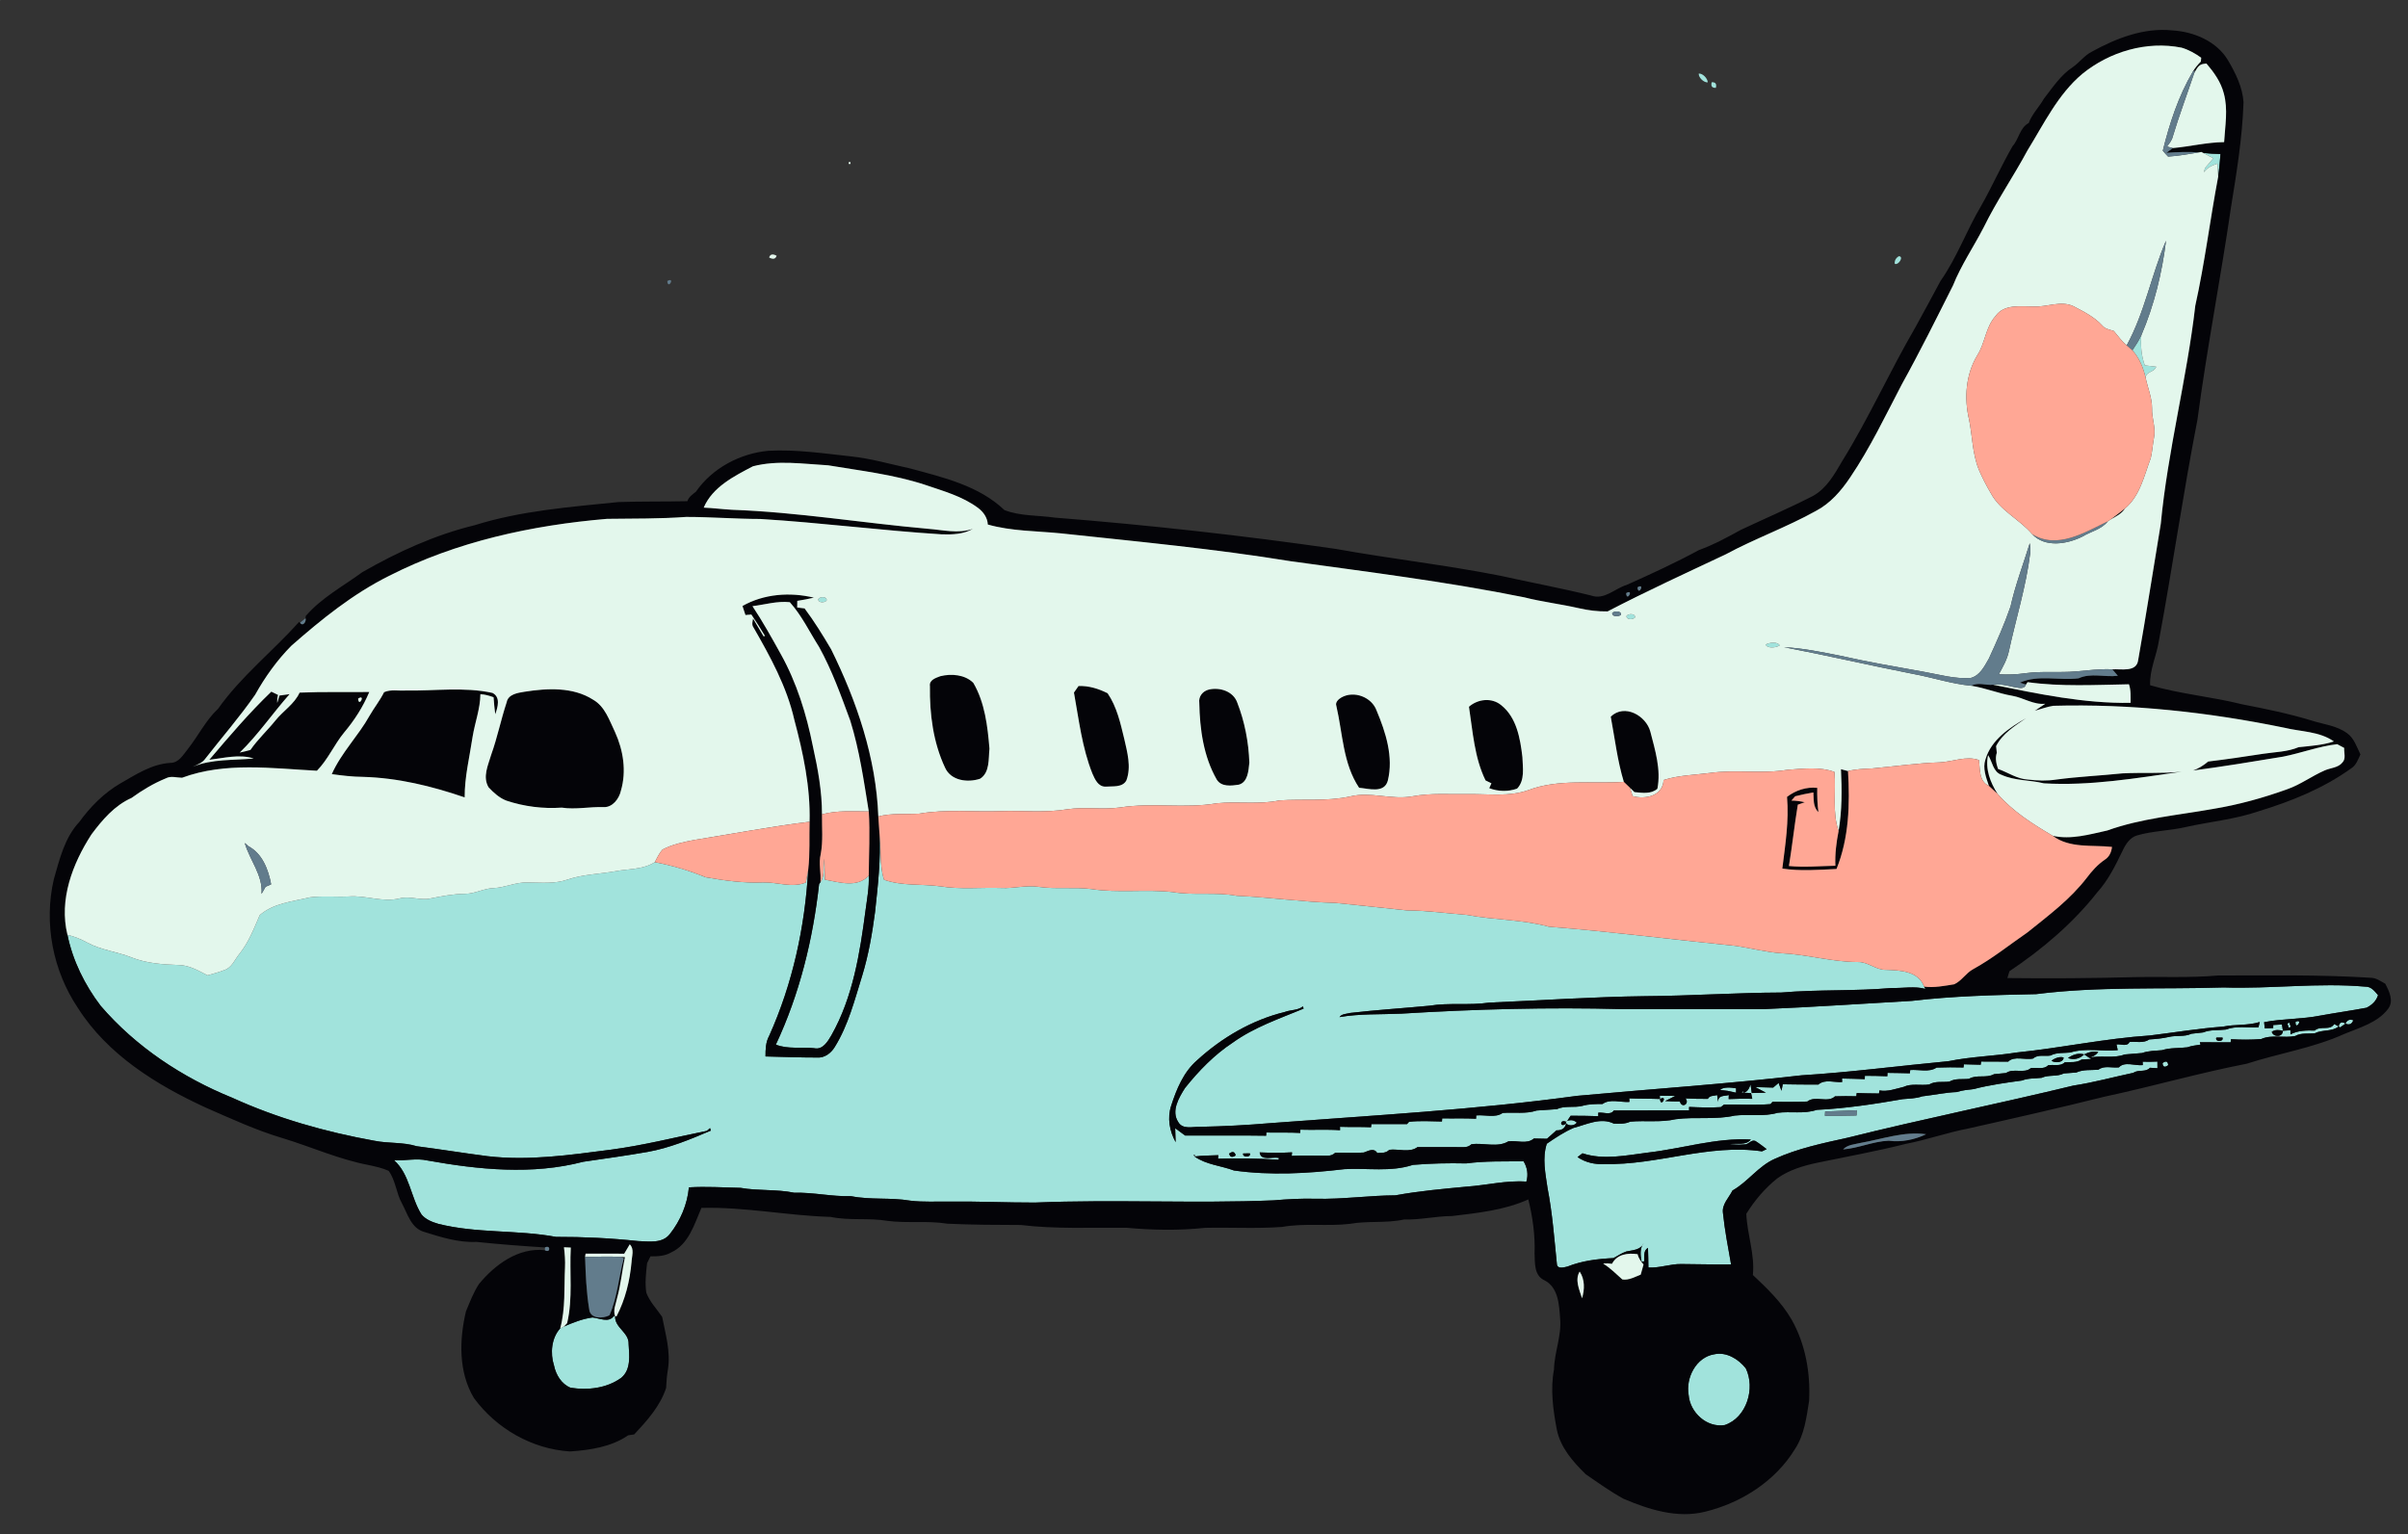 <?xml version="1.0" encoding="UTF-8" ?>
<!DOCTYPE svg PUBLIC "-//W3C//DTD SVG 1.1//EN" "http://www.w3.org/Graphics/SVG/1.1/DTD/svg11.dtd">
<svg width="849pt" height="541pt" viewBox="0 0 849 541" version="1.1" xmlns="http://www.w3.org/2000/svg">
<rect x="0" y="0" width="849" height="541" fill="#333333" stroke="none"/>
<g id="#a1e3dcff">
<path fill="#a1e3dc" opacity="1.00" d=" M 0.00 0.00 L 0.08 0.00 C 0.06 0.03 0.02 0.10 0.00 0.14 L 0.00 0.00 Z" />
<path fill="#a1e3dc" opacity="1.00" d=" M 598.93 25.95 C 600.35 25.81 602.08 27.67 602.11 29.05 C 600.68 29.14 598.85 27.37 598.93 25.95 Z" />
<path fill="#a1e3dc" opacity="1.00" d=" M 603.50 29.01 C 604.83 28.93 605.32 29.58 604.97 30.97 C 603.63 31.06 603.14 30.40 603.50 29.01 Z" />
<path fill="#a1e3dc" opacity="1.00" d=" M 776.81 53.94 C 778.82 54.16 780.86 54.28 782.90 54.30 C 782.64 56.96 782.45 59.63 782.08 62.28 C 782.00 60.75 781.91 59.22 781.81 57.70 C 779.98 58.32 778.14 59.08 777.06 60.78 C 777.15 60.41 777.32 59.67 777.41 59.30 C 778.38 58.14 779.37 56.98 780.36 55.83 C 779.17 55.20 777.98 54.57 776.81 53.94 Z" />
<path fill="#a1e3dc" opacity="1.00" d=" M 669.47 90.36 C 671.42 90.38 669.34 93.67 668.04 93.03 C 667.92 91.91 668.40 91.01 669.47 90.36 Z" />
<path fill="#a1e3dc" opacity="1.00" d=" M 751.83 123.54 C 752.98 121.84 754.12 120.11 754.98 118.23 C 754.68 121.83 754.96 125.46 756.21 128.86 C 757.54 129.00 758.87 129.15 760.21 129.32 C 759.62 131.28 756.83 130.89 756.47 133.09 C 755.64 129.62 754.26 126.20 751.83 123.54 Z" />
<path fill="#a1e3dc" opacity="1.00" d=" M 670.30 141.31 C 670.77 141.85 670.77 141.85 670.30 141.31 Z" />
<path fill="#a1e3dc" opacity="1.00" d=" M 288.51 211.26 C 289.13 210.32 291.59 210.29 291.46 211.73 C 290.83 212.67 288.36 212.69 288.51 211.26 Z" />
<path fill="#a1e3dc" opacity="1.00" d=" M 573.48 217.21 C 574.14 216.32 576.64 216.30 576.47 217.74 C 575.79 218.62 573.30 218.64 573.48 217.21 Z" />
<path fill="#a1e3dc" opacity="1.00" d=" M 622.52 227.31 C 623.82 226.57 626.70 226.18 627.48 227.62 C 626.20 228.44 623.18 228.81 622.52 227.31 Z" />
<path fill="#a1e3dc" opacity="1.00" d=" M 310.06 293.68 C 310.76 299.20 309.98 304.88 311.70 310.26 C 318.03 312.52 324.88 311.68 331.44 312.56 C 338.59 313.73 345.84 312.91 353.04 313.15 C 357.40 313.40 361.72 312.09 366.08 312.74 C 372.27 313.66 378.55 312.75 384.75 313.52 C 394.27 315.02 403.96 313.51 413.51 314.60 C 420.97 315.86 428.59 314.51 436.05 315.91 C 447.71 316.42 459.28 318.11 470.95 318.43 C 479.30 319.31 487.66 320.14 496.01 321.06 C 503.14 321.09 510.20 322.11 517.30 322.66 C 526.84 324.48 536.66 324.23 546.07 326.81 C 568.00 328.54 589.83 331.35 611.72 333.55 C 617.18 334.31 622.52 335.80 628.04 336.16 C 637.13 336.58 645.97 339.28 655.10 339.27 C 658.63 339.18 661.39 342.09 664.94 342.02 C 669.89 342.17 676.38 342.43 678.40 347.95 L 678.86 348.75 C 675.00 347.68 670.94 348.56 667.00 348.42 C 654.04 349.58 641.01 348.91 628.05 350.03 C 612.02 350.08 596.03 351.21 580.01 351.31 C 561.67 351.54 543.38 352.81 525.06 353.58 C 518.06 354.63 510.95 353.53 503.97 354.68 C 494.67 355.57 485.35 356.14 476.07 357.22 C 474.82 357.57 473.03 357.51 472.28 358.69 C 479.44 357.46 486.74 357.80 493.98 357.48 C 519.90 355.88 545.93 355.18 571.93 355.87 C 588.61 355.81 605.29 355.91 621.97 355.87 C 639.34 355.15 656.69 353.95 674.05 352.97 C 688.57 351.25 703.27 350.90 717.89 350.59 C 739.83 347.82 761.99 348.93 784.03 348.24 C 800.68 348.80 817.36 346.48 833.99 347.96 C 836.01 347.89 837.26 349.57 838.44 350.95 C 837.81 353.02 836.26 354.45 834.37 355.39 C 828.96 356.41 823.49 357.17 818.08 358.16 C 811.52 359.47 804.79 359.20 798.27 360.48 C 798.33 361.03 798.44 362.13 798.50 362.67 C 799.24 362.65 800.74 362.59 801.48 362.56 L 801.49 361.48 C 802.50 361.42 803.52 361.35 804.55 361.29 C 804.63 361.85 804.81 362.96 804.90 363.51 C 803.60 363.20 802.06 363.03 800.95 363.92 C 801.64 365.91 804.87 365.84 804.90 363.51 C 805.56 363.46 806.89 363.36 807.55 363.31 L 807.56 364.79 C 810.21 363.38 813.19 363.37 816.12 363.44 C 818.08 361.58 821.52 363.62 822.98 361.13 L 824.57 361.98 C 822.11 363.94 818.83 363.04 816.18 364.38 C 813.84 364.66 811.33 364.15 809.21 365.37 C 805.26 366.16 800.95 364.76 797.24 366.43 C 793.69 366.71 790.13 366.71 786.59 366.48 L 786.47 367.58 C 782.84 367.53 779.21 367.63 775.60 367.56 C 775.17 367.38 775.17 367.38 775.60 367.56 L 775.85 368.40 C 774.28 368.65 772.70 368.79 771.22 369.34 C 768.24 369.72 765.16 369.43 762.28 370.36 C 759.92 370.58 757.50 370.54 755.26 371.36 C 753.20 371.57 751.13 371.67 749.09 371.87 C 745.11 373.41 740.71 372.06 736.60 373.02 C 737.83 372.71 739.01 372.05 739.80 371.03 C 738.08 370.59 736.34 371.08 734.82 371.85 C 732.82 371.24 730.75 371.95 729.12 373.13 C 731.11 373.92 733.34 373.37 734.82 371.85 C 735.26 372.14 736.16 372.73 736.60 373.02 L 737.33 373.46 C 736.48 373.51 734.79 373.61 733.94 373.65 C 732.17 374.86 729.99 374.50 727.99 374.63 C 726.48 376.20 724.04 375.32 722.12 375.68 C 720.56 377.33 718.01 376.34 716.02 376.68 C 713.66 378.76 709.89 376.57 707.29 378.41 C 705.87 378.55 704.44 378.67 703.04 378.82 C 700.30 380.36 696.92 378.85 694.23 380.46 C 691.91 380.72 689.41 380.22 687.31 381.44 C 684.93 381.75 682.33 381.16 680.19 382.45 C 677.20 382.91 673.94 381.98 671.15 383.31 C 668.34 383.97 665.59 385.07 662.64 384.55 L 662.49 385.63 C 659.86 385.59 657.23 385.58 654.62 385.48 L 654.50 386.61 C 651.99 386.54 649.48 386.54 646.98 386.63 C 644.45 389.10 639.96 386.23 637.21 388.47 C 633.12 388.66 629.03 388.57 624.95 388.57 L 624.23 389.38 C 618.80 389.81 613.34 389.46 607.90 389.51 C 607.60 389.74 607.00 390.21 606.69 390.44 C 602.97 390.70 599.24 390.53 595.52 390.37 L 595.54 391.56 C 586.70 391.55 577.85 391.62 569.00 391.62 C 567.82 393.44 565.24 392.12 563.50 392.41 L 563.52 393.63 C 560.27 393.50 557.02 393.49 553.77 393.48 C 553.47 393.93 552.88 394.83 552.58 395.28 C 552.47 395.35 552.25 395.51 552.13 395.59 C 549.66 394.54 550.09 398.13 552.19 396.14 C 551.85 398.03 550.50 398.68 548.75 398.63 C 547.63 399.61 546.52 400.60 545.42 401.60 C 543.88 401.57 542.34 401.52 540.81 401.50 C 538.38 403.66 534.74 402.08 531.81 402.51 C 528.02 404.82 523.05 402.92 518.81 403.53 C 518.01 404.26 517.08 404.60 516.02 404.55 C 510.61 404.56 505.20 404.49 499.80 404.52 C 496.98 406.65 493.08 405.06 489.82 405.49 C 488.70 406.70 487.06 406.58 485.57 406.61 C 484.40 404.67 482.43 405.91 480.85 406.45 C 477.50 406.71 474.14 406.41 470.79 406.51 C 470.01 407.26 469.09 407.61 468.04 407.56 C 463.83 407.60 459.62 407.37 455.42 407.64 L 455.55 406.38 C 451.74 406.61 447.93 406.56 444.12 406.41 C 444.51 409.59 448.71 407.85 450.90 408.36 L 450.81 409.00 C 443.70 408.51 436.57 408.43 429.45 408.63 L 429.55 407.39 C 426.76 407.53 423.95 407.49 421.18 407.85 L 421.32 407.41 L 420.84 407.25 C 420.93 407.40 421.10 407.70 421.18 407.85 C 425.24 410.75 430.48 411.07 435.08 412.79 C 447.99 414.59 461.13 413.85 474.02 412.31 C 482.06 411.86 490.35 413.39 498.15 410.81 C 504.40 410.28 510.68 410.15 516.94 410.29 C 523.65 409.40 530.43 409.61 537.18 409.56 C 538.50 411.75 538.89 414.23 538.16 416.71 C 531.08 416.20 524.08 418.00 517.03 418.49 C 508.66 419.28 500.30 420.02 492.02 421.54 C 482.66 421.60 473.35 422.98 463.97 422.76 C 458.98 422.62 454.00 422.89 449.03 423.32 C 421.00 424.48 392.94 422.93 364.92 424.10 C 354.94 424.12 344.97 423.63 335.00 423.76 C 330.29 423.67 325.56 424.00 320.87 423.42 C 313.98 422.25 306.93 423.22 300.06 421.84 C 293.33 422.04 286.75 420.45 280.03 420.63 C 273.78 419.34 267.36 420.02 261.08 418.91 C 255.02 418.78 248.94 418.37 242.89 418.74 C 242.35 424.71 239.89 430.49 236.19 435.17 C 233.50 438.64 228.83 437.79 225.01 437.68 C 215.38 436.65 205.69 436.17 196.01 436.20 C 182.29 433.64 168.11 435.04 154.53 431.60 C 152.35 430.96 150.11 430.10 148.62 428.31 C 144.78 422.29 144.48 414.05 138.92 409.16 C 142.84 409.43 146.77 408.36 150.67 409.25 C 168.75 412.49 187.62 414.42 205.63 409.71 C 213.19 408.59 220.77 407.56 228.30 406.24 C 236.06 404.86 243.40 401.80 250.62 398.72 C 250.55 398.50 250.42 398.06 250.35 397.83 L 249.20 398.82 C 237.89 401.11 226.68 403.97 215.23 405.47 C 200.88 407.33 186.36 409.44 171.88 407.74 C 163.55 406.67 155.26 405.31 146.94 404.23 C 142.08 402.72 136.94 403.30 132.00 402.30 C 114.78 399.19 97.82 394.40 81.87 387.13 C 64.26 379.97 47.93 369.19 35.49 354.71 C 29.89 347.36 25.62 338.73 23.78 329.67 C 26.22 330.25 28.55 331.20 30.75 332.41 C 35.64 335.08 41.30 335.62 46.43 337.67 C 51.71 339.75 57.42 340.14 63.03 340.33 C 66.73 340.39 69.98 342.34 73.17 343.97 C 75.16 343.40 77.16 342.88 79.08 342.11 C 81.77 341.27 82.77 338.38 84.42 336.38 C 87.68 332.33 89.55 327.44 91.59 322.72 C 96.54 318.46 103.18 317.93 109.27 316.46 C 113.81 315.85 118.40 316.37 122.97 316.15 C 129.00 315.69 134.93 318.32 140.93 316.83 C 144.55 315.85 148.17 317.68 151.79 316.84 C 155.82 316.03 159.88 315.25 164.01 315.21 C 167.46 315.20 170.54 313.32 173.98 313.20 C 178.08 313.04 181.88 311.05 186.01 311.22 C 190.71 311.23 195.55 311.78 200.09 310.20 C 205.55 308.34 211.35 308.25 216.97 307.25 C 221.64 306.36 226.70 306.71 230.87 304.05 C 237.01 305.21 242.98 307.00 248.76 309.37 C 255.42 310.55 262.21 311.48 269.00 311.19 C 274.07 311.05 279.16 313.23 284.12 311.24 C 284.39 309.74 284.70 308.25 284.95 306.75 C 283.81 326.89 279.47 346.91 271.17 365.34 C 269.96 367.56 269.89 370.10 269.90 372.57 C 275.96 372.70 282.02 372.96 288.08 372.95 C 290.71 373.16 293.01 371.39 294.31 369.24 C 299.11 361.52 301.32 352.63 304.00 344.04 C 306.23 336.76 307.51 329.24 308.51 321.71 C 309.50 312.40 310.62 303.06 310.06 293.68 M 459.38 354.91 C 457.58 356.38 455.08 356.07 452.99 356.88 C 441.39 359.72 430.78 365.93 422.02 373.95 C 417.29 378.07 414.81 384.10 412.93 389.93 C 411.49 394.25 412.35 398.88 414.50 402.80 C 414.47 401.15 414.42 399.51 414.34 397.87 C 415.50 398.73 416.67 399.59 417.84 400.46 C 427.36 400.50 436.89 400.37 446.41 400.52 L 446.47 399.39 C 450.45 399.50 454.45 399.31 458.43 399.54 L 458.47 398.39 C 463.13 398.55 467.81 398.25 472.47 398.58 L 472.45 397.38 C 476.09 397.51 479.74 397.37 483.39 397.54 L 483.51 396.43 C 487.69 396.48 491.88 396.38 496.07 396.43 L 496.80 395.62 C 500.64 395.19 504.54 395.44 508.40 395.51 L 508.48 394.40 C 512.46 394.50 516.44 394.30 520.42 394.54 L 520.47 393.37 C 523.51 393.06 527.23 394.35 529.79 392.50 C 533.79 392.18 537.95 392.93 541.81 391.64 C 544.16 391.44 546.52 391.37 548.87 391.16 C 551.72 389.83 554.95 390.75 557.93 389.99 C 560.23 389.33 562.64 389.35 565.02 389.33 C 567.67 387.39 571.42 388.84 574.50 388.60 L 574.43 387.35 C 578.04 387.50 581.66 387.43 585.28 387.57 L 585.19 386.41 C 587.02 386.44 588.83 386.45 590.67 386.49 C 589.47 387.09 588.28 387.70 587.09 388.30 C 588.80 388.41 590.55 388.45 592.28 388.45 C 592.95 391.01 595.83 389.26 594.26 387.36 C 596.88 387.50 599.51 387.54 602.14 387.53 C 602.76 386.26 604.30 386.54 605.42 386.19 L 605.75 388.63 C 605.72 386.09 608.05 386.63 609.53 386.18 L 609.48 387.61 C 612.24 387.46 615.02 387.45 617.80 387.50 C 617.70 387.00 617.50 386.00 617.39 385.49 C 616.71 385.46 615.34 385.39 614.65 385.35 C 616.24 385.13 616.72 383.73 617.20 382.44 C 617.31 383.20 617.52 384.72 617.63 385.47 C 619.28 385.46 620.94 385.42 622.61 385.35 C 621.35 384.68 620.09 384.02 618.84 383.37 C 620.94 383.42 623.05 383.48 625.17 383.55 C 625.65 383.14 626.61 382.33 627.09 381.92 C 627.35 382.61 627.85 383.99 628.11 384.68 L 628.55 382.38 C 632.74 382.50 636.93 382.46 641.12 382.48 C 643.39 380.46 646.76 381.81 649.50 381.60 L 649.45 380.35 C 652.12 380.43 654.79 380.44 657.47 380.57 L 657.51 379.39 C 660.15 379.43 662.79 379.41 665.43 379.55 L 665.47 378.36 C 668.10 378.42 670.74 378.41 673.38 378.51 L 673.48 377.36 C 676.53 377.10 680.14 378.29 682.78 376.50 C 685.95 376.37 689.12 376.37 692.29 376.46 L 692.41 375.33 C 694.38 375.39 696.36 375.41 698.35 375.49 L 698.49 374.36 C 701.67 374.40 704.85 374.39 708.04 374.40 C 710.16 372.25 714.04 373.94 716.86 373.29 C 718.48 371.76 720.97 372.61 722.98 372.24 C 725.11 371.09 727.60 371.45 729.93 371.18 C 735.28 369.47 741.11 370.87 746.66 370.35 C 746.55 369.85 746.33 368.84 746.22 368.34 C 747.71 368.08 749.98 369.28 750.81 367.47 C 753.12 367.24 755.76 368.01 757.80 366.57 C 760.10 366.42 762.42 366.23 764.69 365.69 C 767.30 365.05 770.14 365.74 772.65 364.56 C 774.02 364.41 775.40 364.27 776.78 364.10 C 779.31 363.05 782.09 363.42 784.76 363.09 C 788.42 361.69 792.44 362.50 796.27 362.30 C 796.39 361.83 796.62 360.89 796.74 360.42 C 792.53 361.74 788.07 361.17 783.80 362.05 C 775.15 362.69 766.60 364.13 758.00 365.17 C 742.23 366.21 726.75 369.57 711.05 371.17 C 703.05 372.45 694.92 372.61 686.98 374.24 C 669.71 375.85 652.50 378.15 635.17 379.22 C 608.85 382.26 582.41 384.02 556.05 386.46 C 520.20 391.37 484.05 393.34 448.00 396.08 C 439.69 396.79 431.38 397.22 423.04 397.39 C 420.49 397.29 416.99 398.44 415.43 395.71 C 412.86 391.80 415.64 387.13 417.80 383.71 C 422.64 377.64 428.14 371.96 434.66 367.68 C 442.21 362.25 451.10 359.24 459.61 355.71 C 459.55 355.51 459.44 355.11 459.38 354.91 M 797.21 361.21 C 797.79 361.74 797.79 361.74 797.21 361.21 M 781.41 365.92 C 780.84 367.53 784.15 367.51 783.59 365.91 C 783.04 365.91 781.95 365.92 781.41 365.92 M 723.31 374.09 C 724.50 374.92 727.51 374.85 727.58 372.96 C 726.30 372.43 724.26 373.28 723.31 374.09 M 585.28 387.57 C 585.49 390.89 588.24 385.98 585.28 387.57 M 433.36 406.83 C 433.67 408.09 434.43 408.30 435.66 407.47 C 435.37 406.15 434.60 405.94 433.36 406.83 M 438.31 406.77 C 437.87 408.25 441.20 408.24 440.69 406.75 C 440.09 406.75 438.91 406.76 438.31 406.77 Z" />
<path fill="#a1e3dc" opacity="1.00" d=" M 289.27 311.07 C 290.96 308.69 290.15 305.53 290.54 302.79 C 290.70 305.26 290.78 307.74 290.84 310.22 C 295.90 311.15 302.29 313.20 306.30 308.80 C 306.48 312.91 305.71 316.96 305.17 321.02 C 303.18 336.11 300.73 351.68 293.13 365.10 C 291.84 367.33 290.04 370.36 287.01 369.65 C 282.55 369.17 277.73 370.10 273.55 368.39 C 281.91 350.58 286.63 331.29 288.79 311.79 L 289.27 311.07 Z" />
<path fill="#a1e3dc" opacity="1.00" d=" M 829.72 359.82 C 830.57 359.44 830.57 359.44 829.72 359.82 Z" />
<path fill="#a1e3dc" opacity="1.00" d=" M 809.36 360.34 C 812.35 359.04 809.15 363.80 809.36 360.34 Z" />
<path fill="#a1e3dc" opacity="1.00" d=" M 826.95 360.99 C 827.53 359.73 828.45 359.33 829.72 359.82 C 829.20 361.17 828.28 361.57 826.95 360.99 Z" />
<path fill="#a1e3dc" opacity="1.00" d=" M 806.46 360.96 L 807.15 360.63 C 807.28 361.01 807.55 361.77 807.68 362.15 L 806.97 362.46 C 806.84 362.08 806.59 361.33 806.46 360.96 Z" />
<path fill="#a1e3dc" opacity="1.00" d=" M 824.57 361.98 C 824.85 360.51 825.64 360.18 826.95 360.99 C 826.48 361.33 825.53 362.00 825.06 362.34 L 824.57 361.98 Z" />
<path fill="#a1e3dc" opacity="1.00" d=" M 807.68 362.15 C 808.48 362.49 808.48 362.49 807.68 362.15 Z" />
<path fill="#a1e3dc" opacity="1.00" d=" M 755.44 374.42 C 757.17 374.48 758.91 374.45 760.65 374.37 C 760.65 374.95 760.65 376.13 760.66 376.72 C 759.99 376.68 758.67 376.60 758.01 376.56 C 756.56 378.27 753.92 377.08 752.20 378.33 C 745.13 379.83 738.16 381.76 731.02 382.84 C 704.53 389.27 677.81 394.64 651.37 401.24 C 642.68 403.16 633.86 404.99 625.72 408.69 C 619.92 411.26 616.29 416.77 610.83 419.84 C 609.58 422.41 607.05 424.67 607.47 427.76 C 608.10 433.85 609.26 439.88 610.33 445.90 C 604.54 446.00 598.75 445.80 592.96 445.78 C 588.98 445.66 585.18 447.25 581.19 446.99 C 581.16 444.67 581.13 442.37 581.04 440.07 C 579.28 441.07 579.85 443.14 579.72 444.81 L 578.78 444.94 C 578.41 442.69 578.05 440.33 579.53 438.37 C 578.40 440.92 575.70 440.83 573.39 441.35 C 571.76 441.90 570.36 442.91 568.84 443.68 C 563.34 443.95 557.78 444.61 552.64 446.67 C 551.52 446.93 549.27 447.61 548.94 446.00 C 548.01 436.97 547.36 427.90 545.62 418.97 C 544.88 413.80 543.71 408.47 545.36 403.35 C 548.37 401.28 551.43 399.23 554.80 397.77 C 559.37 396.59 564.36 393.96 569.02 396.26 C 570.95 396.31 572.96 396.42 574.77 395.57 C 580.11 395.07 585.57 395.92 590.82 394.70 C 597.72 393.79 604.86 394.97 611.62 393.42 C 616.63 392.86 621.82 393.89 626.71 392.45 C 631.29 391.84 636.08 392.94 640.50 391.41 C 650.68 390.91 660.80 389.39 670.81 387.63 C 673.11 387.39 675.49 387.45 677.70 386.64 C 681.78 386.18 685.80 385.29 689.92 385.12 C 691.83 384.48 693.85 384.32 695.85 384.08 C 701.43 382.62 707.17 381.84 712.88 381.06 C 715.09 380.18 717.51 380.38 719.84 380.10 C 722.31 378.93 725.20 379.82 727.65 378.56 C 729.11 378.44 730.57 378.34 732.05 378.23 C 734.49 377.11 737.22 377.46 739.84 377.25 C 741.86 375.66 744.70 376.70 747.08 376.42 C 749.04 374.22 752.84 375.94 755.50 375.62 L 755.44 374.42 M 759.19 375.30 C 759.77 375.82 759.77 375.82 759.19 375.30 M 643.50 391.97 L 643.41 393.50 C 647.13 393.52 650.85 393.48 654.57 393.39 L 654.64 391.54 C 650.93 391.73 647.21 391.84 643.50 391.97 M 581.03 406.47 C 573.45 407.42 565.37 409.20 557.95 406.72 C 557.51 407.05 556.63 407.72 556.19 408.06 C 559.00 409.97 562.31 410.72 565.69 410.51 C 584.34 410.97 602.55 403.27 621.24 406.04 C 621.65 405.84 622.47 405.44 622.88 405.25 C 621.55 404.27 620.28 403.23 618.89 402.37 C 617.37 401.77 616.50 403.71 615.03 403.59 C 613.30 403.75 611.57 403.64 609.86 403.53 C 612.34 402.99 615.54 404.14 617.31 401.86 C 605.02 401.19 593.13 405.07 581.03 406.47 Z" />
<path fill="#a1e3dc" opacity="1.00" d=" M 762.46 374.91 C 763.68 374.01 764.34 374.25 764.45 375.64 C 763.24 376.56 762.57 376.32 762.46 374.91 Z" />
<path fill="#a1e3dc" opacity="1.00" d=" M 606.51 384.39 C 607.40 383.24 610.48 383.50 612.10 383.81 C 612.10 384.19 612.09 384.96 612.09 385.35 C 611.35 385.19 609.87 384.87 609.14 384.71 C 608.48 384.63 607.16 384.47 606.51 384.39 Z" />
<path fill="#a1e3dc" opacity="1.00" d=" M 614.06 385.32 C 614.20 385.18 614.48 384.90 614.62 384.76 L 614.65 385.35 L 614.06 385.32 Z" />
<path fill="#a1e3dc" opacity="1.00" d=" M 552.58 395.28 C 553.90 394.83 555.02 395.04 555.94 395.91 C 555.21 397.00 553.00 397.23 552.19 396.14 L 552.13 395.59 C 552.25 395.51 552.47 395.35 552.58 395.28 Z" />
<path fill="#a1e3dc" opacity="1.00" d=" M 216.42 464.10 L 216.87 464.18 C 216.69 468.24 221.79 469.88 221.63 473.96 C 221.87 478.01 222.55 482.98 219.03 485.91 C 213.93 489.59 207.26 490.37 201.17 489.40 C 197.96 488.11 196.00 484.83 195.33 481.55 C 193.95 477.25 194.43 471.85 197.51 468.47 L 198.81 467.82 C 202.05 466.43 205.38 465.08 208.90 464.62 C 211.31 464.83 214.67 466.65 216.42 464.10 Z" />
<path fill="#a1e3dc" opacity="1.00" d=" M 604.39 477.61 C 608.68 476.65 612.94 479.30 615.52 482.55 C 618.94 489.57 615.86 499.95 608.10 502.56 C 601.79 503.60 595.86 498.13 595.37 491.96 C 594.29 485.95 598.01 478.62 604.39 477.61 Z" />
</g>
<g id="#040408ff">
<path fill="#040408" opacity="1.00" d=" M 737.46 18.26 C 746.13 13.48 755.92 9.66 766.01 10.73 C 773.60 11.20 781.60 14.58 785.60 21.36 C 788.24 25.86 790.65 30.74 791.01 36.04 C 790.60 48.53 788.57 60.89 786.58 73.20 C 782.94 98.18 778.09 122.96 774.77 147.98 C 769.73 173.86 765.99 199.98 761.19 225.91 C 760.38 231.21 757.84 236.22 758.08 241.66 C 768.71 244.77 779.82 245.69 790.55 248.39 C 798.76 249.98 806.97 251.65 814.98 254.10 C 819.18 255.44 823.82 255.87 827.49 258.55 C 830.01 260.33 830.92 263.41 832.23 266.06 C 831.37 267.86 830.70 269.96 828.88 271.03 C 819.11 278.06 807.76 282.62 796.31 286.11 C 787.97 288.99 779.12 289.76 770.55 291.68 C 764.91 292.99 759.03 293.00 753.47 294.62 C 750.99 295.35 749.52 297.62 748.47 299.82 C 745.95 304.97 743.44 310.25 739.56 314.55 C 730.90 325.57 720.08 334.76 708.47 342.52 C 708.29 343.12 707.93 344.32 707.75 344.92 C 722.51 345.09 737.28 345.00 752.04 344.61 C 762.01 344.36 772.02 344.91 781.97 344.02 C 799.99 344.02 818.02 343.68 836.01 344.83 C 837.88 344.88 839.41 346.09 841.01 346.93 C 842.38 349.67 844.13 353.04 841.92 355.87 C 838.22 360.70 831.93 362.38 826.55 364.63 C 815.56 369.61 803.55 371.44 792.14 375.13 C 775.27 378.41 758.75 383.18 741.95 386.77 C 726.02 390.75 710.00 394.38 693.98 397.98 C 686.49 399.42 679.27 402.00 671.78 403.44 C 661.59 406.01 651.24 407.87 640.96 410.01 C 635.91 411.07 630.78 412.55 626.56 415.62 C 622.24 419.08 618.62 423.37 615.71 428.05 C 615.98 435.30 618.76 442.31 618.02 449.64 C 623.09 454.39 628.16 459.29 631.67 465.36 C 636.55 473.98 638.35 484.18 637.85 494.00 C 636.93 499.82 636.19 505.97 632.87 511.01 C 625.95 522.37 613.94 530.00 601.16 533.13 C 591.39 535.57 581.36 532.37 572.40 528.55 C 567.74 526.01 563.41 522.88 559.05 519.88 C 554.57 515.48 550.14 510.46 548.88 504.10 C 547.58 497.16 546.57 489.99 547.90 482.97 C 548.02 476.89 550.63 471.12 550.06 464.99 C 549.69 460.10 549.47 453.96 544.44 451.46 C 540.84 449.77 541.19 445.34 541.05 442.00 C 541.28 435.59 540.37 429.20 538.85 422.99 C 530.38 426.81 521.11 427.74 511.99 428.85 C 506.30 428.86 500.73 430.23 495.02 430.07 C 488.74 431.45 482.27 430.47 475.96 431.60 C 468.00 432.55 459.92 431.27 452.01 432.70 C 442.99 433.35 433.94 432.81 424.92 433.01 C 415.66 434.00 406.28 433.82 397.02 432.98 C 384.66 432.87 372.24 433.49 359.94 432.01 C 351.30 431.99 342.65 431.95 334.01 431.55 C 327.04 430.41 319.95 431.46 312.95 430.56 C 306.31 429.41 299.51 430.55 292.89 429.16 C 277.65 428.72 262.58 425.58 247.30 425.98 C 244.81 431.72 242.82 438.86 236.64 441.68 C 234.42 443.00 231.83 443.08 229.33 443.07 C 229.03 443.67 228.45 444.87 228.15 445.47 C 227.76 448.93 227.33 452.45 227.88 455.91 C 229.10 459.13 231.57 461.62 233.47 464.43 C 234.64 470.48 236.47 476.63 235.51 482.85 C 235.13 485.04 234.95 487.26 234.85 489.50 C 232.74 495.93 228.13 501.01 223.60 505.87 C 223.07 505.95 222.02 506.10 221.49 506.18 C 215.49 510.29 208.08 511.38 200.99 511.87 C 187.60 511.05 174.95 503.79 167.08 493.01 C 161.62 483.88 161.91 472.51 164.28 462.47 C 165.65 459.19 166.92 455.82 168.87 452.83 C 174.51 445.97 182.76 439.89 192.11 440.89 C 194.10 442.12 194.22 438.86 192.14 439.93 C 184.08 439.42 176.02 438.81 167.99 437.97 C 161.62 438.26 155.49 436.30 149.49 434.43 C 144.97 433.12 143.72 428.14 141.76 424.46 C 139.68 420.81 139.53 416.33 137.03 412.91 C 134.80 411.89 132.38 411.40 130.01 410.87 C 119.57 408.90 109.84 404.49 99.72 401.40 C 90.28 398.62 81.34 394.45 72.35 390.52 C 55.04 382.54 37.94 371.92 27.50 355.52 C 18.63 342.38 15.37 325.49 18.99 310.05 C 21.02 303.01 22.77 295.41 27.94 289.90 C 31.84 284.52 36.62 279.69 42.37 276.32 C 47.91 273.15 53.47 269.45 60.03 269.04 C 63.08 269.07 64.60 266.15 66.28 264.09 C 69.95 259.44 72.55 254.00 76.91 249.93 C 85.01 238.46 96.15 229.72 105.48 219.30 L 105.79 219.61 C 106.77 221.11 108.09 219.17 107.72 218.05 L 107.79 217.25 C 113.35 210.79 121.01 206.74 127.79 201.75 C 140.22 194.64 153.41 188.60 167.37 185.22 C 183.77 180.08 200.99 178.80 217.99 177.06 C 226.11 176.78 234.23 176.93 242.35 176.75 C 242.85 175.21 244.18 174.36 245.37 173.40 C 251.12 165.09 260.95 159.88 270.95 158.97 C 280.69 158.45 290.38 159.90 300.04 160.95 C 307.14 161.70 314.00 163.71 320.96 165.22 C 332.61 168.38 345.11 171.27 354.13 179.88 C 359.79 182.07 366.02 181.69 371.96 182.55 C 405.07 185.17 438.09 188.83 470.97 193.58 C 490.27 197.06 509.78 199.24 529.02 203.05 C 539.65 205.42 550.38 207.40 560.96 210.01 C 565.61 211.72 569.34 207.54 573.52 206.28 C 582.12 202.43 590.69 198.49 598.99 194.00 C 604.14 192.12 608.97 189.52 613.76 186.87 C 622.21 182.89 630.82 179.20 639.14 174.94 C 644.05 172.24 646.83 167.21 649.55 162.55 C 658.98 147.32 666.29 130.92 675.30 115.46 C 678.25 110.00 681.28 104.59 684.17 99.10 C 689.98 90.84 693.38 81.21 698.52 72.56 C 702.43 65.68 705.63 58.40 709.58 51.55 C 711.83 49.05 712.13 45.03 715.27 43.39 C 716.47 40.18 718.97 37.73 720.64 34.79 C 723.73 30.83 726.54 26.47 730.81 23.67 C 733.18 22.05 734.88 19.59 737.46 18.26 M 734.11 26.10 C 725.55 33.33 720.65 43.63 714.87 52.99 C 709.92 62.21 703.95 70.86 699.35 80.27 C 695.82 87.10 691.45 93.49 688.59 100.65 C 682.71 112.35 676.89 124.08 670.54 135.53 C 664.75 146.60 659.37 157.95 652.35 168.32 C 649.19 173.05 645.32 177.55 640.20 180.21 C 629.93 185.93 618.80 189.91 608.46 195.49 C 594.51 202.07 580.48 208.50 566.80 215.62 C 563.34 215.68 559.89 215.24 556.52 214.46 C 550.18 213.01 543.69 212.26 537.39 210.65 C 510.15 205.15 482.56 201.73 455.06 197.92 C 428.20 193.54 401.07 190.99 374.01 188.09 C 365.43 187.23 356.62 187.35 348.28 184.98 C 348.16 182.57 346.73 180.54 344.85 179.13 C 339.30 174.99 332.51 173.15 326.05 170.94 C 315.01 167.32 303.42 166.02 292.01 164.10 C 283.19 163.61 274.16 162.19 265.48 164.44 C 258.82 167.93 251.24 171.72 248.11 179.02 C 251.44 179.17 254.74 179.59 258.07 179.78 C 281.20 180.61 304.06 184.44 327.10 186.48 C 332.37 186.88 337.86 188.31 343.02 186.50 C 339.71 188.42 335.77 188.55 332.06 188.44 C 310.68 187.09 289.42 184.32 268.04 183.02 C 259.33 183.01 250.63 182.30 241.91 182.30 C 232.62 182.98 223.30 182.86 214.00 182.98 C 187.50 185.23 160.94 190.96 137.12 203.12 C 124.43 209.44 113.33 218.42 102.73 227.73 C 97.69 232.82 93.46 238.74 89.97 244.99 C 84.55 252.81 78.29 259.99 72.44 267.49 C 71.39 269.04 69.59 269.65 67.97 270.40 C 74.79 267.59 82.26 268.19 89.46 267.49 C 84.30 265.87 78.97 267.34 73.79 267.95 C 80.81 259.70 87.83 251.43 95.66 243.92 C 96.25 244.21 97.44 244.78 98.03 245.07 C 97.77 245.99 97.68 246.93 97.76 247.89 C 97.95 247.25 98.33 245.95 98.52 245.30 C 99.71 245.13 100.90 244.96 102.10 244.80 C 96.12 251.55 91.03 259.08 84.53 265.40 C 85.79 265.13 87.05 264.82 88.29 264.48 C 90.88 260.73 94.26 257.63 97.11 254.09 C 99.82 250.70 103.80 248.30 105.63 244.26 C 113.82 243.92 122.01 244.13 130.20 244.04 C 128.02 249.25 124.95 254.03 121.32 258.34 C 117.80 262.61 115.64 267.86 111.73 271.81 C 95.93 270.98 79.41 268.64 64.19 274.28 C 62.29 274.27 60.26 273.52 58.48 274.49 C 54.16 276.26 50.14 278.67 46.36 281.41 C 40.40 284.05 36.05 289.15 32.24 294.27 C 25.56 304.61 20.74 317.25 23.78 329.67 C 25.62 338.73 29.89 347.36 35.49 354.71 C 47.93 369.19 64.26 379.97 81.87 387.13 C 97.82 394.40 114.78 399.19 132.00 402.30 C 136.94 403.30 142.08 402.72 146.94 404.23 C 155.26 405.31 163.55 406.67 171.88 407.74 C 186.36 409.44 200.88 407.33 215.23 405.47 C 226.68 403.97 237.89 401.11 249.20 398.82 L 250.35 397.83 C 250.42 398.06 250.55 398.50 250.62 398.72 C 243.40 401.80 236.06 404.86 228.30 406.24 C 220.77 407.56 213.19 408.59 205.63 409.71 C 187.62 414.42 168.75 412.49 150.67 409.25 C 146.77 408.36 142.84 409.43 138.92 409.16 C 144.48 414.05 144.78 422.29 148.62 428.31 C 150.11 430.10 152.35 430.96 154.53 431.60 C 168.11 435.04 182.29 433.64 196.01 436.20 C 205.69 436.17 215.38 436.65 225.01 437.68 C 228.83 437.79 233.50 438.64 236.19 435.17 C 239.89 430.49 242.35 424.71 242.89 418.74 C 248.94 418.37 255.02 418.78 261.08 418.91 C 267.36 420.02 273.78 419.34 280.03 420.63 C 286.75 420.45 293.33 422.04 300.06 421.84 C 306.93 423.22 313.98 422.25 320.87 423.42 C 325.56 424.00 330.29 423.67 335.00 423.76 C 344.97 423.63 354.94 424.12 364.92 424.10 C 392.94 422.93 421.00 424.48 449.03 423.32 C 454.00 422.89 458.98 422.62 463.97 422.76 C 473.35 422.98 482.66 421.60 492.02 421.54 C 500.30 420.02 508.66 419.28 517.03 418.49 C 524.08 418.00 531.08 416.20 538.16 416.71 C 538.89 414.23 538.50 411.75 537.18 409.56 C 530.43 409.61 523.65 409.40 516.94 410.29 C 510.68 410.15 504.40 410.28 498.15 410.81 C 490.35 413.39 482.06 411.86 474.02 412.31 C 461.13 413.85 447.99 414.59 435.08 412.79 C 430.48 411.07 425.24 410.75 421.18 407.85 C 423.95 407.49 426.76 407.53 429.55 407.39 L 429.45 408.63 C 436.57 408.43 443.70 408.51 450.81 409.00 L 450.90 408.36 C 448.71 407.85 444.51 409.59 444.12 406.41 C 447.93 406.56 451.74 406.61 455.55 406.38 L 455.42 407.64 C 459.62 407.37 463.83 407.60 468.04 407.56 C 469.09 407.61 470.01 407.26 470.79 406.51 C 474.14 406.41 477.50 406.71 480.85 406.45 C 482.43 405.91 484.40 404.67 485.57 406.61 C 487.06 406.58 488.70 406.70 489.82 405.49 C 493.08 405.06 496.98 406.65 499.80 404.52 C 505.20 404.49 510.61 404.56 516.02 404.55 C 517.08 404.60 518.01 404.26 518.81 403.53 C 523.05 402.92 528.02 404.82 531.81 402.51 C 534.74 402.08 538.38 403.66 540.81 401.50 C 542.34 401.52 543.88 401.57 545.42 401.60 C 546.52 400.60 547.63 399.61 548.75 398.63 C 550.50 398.68 551.85 398.03 552.19 396.14 C 553.00 397.23 555.21 397.00 555.94 395.91 C 555.02 395.04 553.90 394.83 552.58 395.28 C 552.88 394.83 553.47 393.93 553.77 393.48 C 557.02 393.49 560.27 393.50 563.52 393.63 L 563.50 392.41 C 565.24 392.12 567.82 393.44 569.00 391.62 C 577.85 391.62 586.70 391.55 595.54 391.56 L 595.52 390.37 C 599.24 390.53 602.97 390.70 606.69 390.44 C 607.00 390.21 607.60 389.74 607.90 389.51 C 613.34 389.46 618.80 389.81 624.23 389.38 L 624.95 388.57 C 629.03 388.57 633.12 388.66 637.21 388.47 C 639.96 386.23 644.45 389.10 646.98 386.63 C 649.48 386.54 651.99 386.54 654.50 386.61 L 654.62 385.48 C 657.23 385.58 659.86 385.59 662.49 385.63 L 662.64 384.55 C 665.59 385.07 668.34 383.97 671.15 383.31 C 673.94 381.98 677.20 382.91 680.19 382.45 C 682.33 381.16 684.93 381.75 687.31 381.44 C 689.41 380.22 691.91 380.72 694.23 380.46 C 696.92 378.85 700.30 380.36 703.04 378.82 C 704.44 378.67 705.87 378.55 707.29 378.41 C 709.89 376.57 713.66 378.76 716.02 376.68 C 718.01 376.34 720.56 377.33 722.12 375.68 C 724.04 375.32 726.48 376.20 727.99 374.63 C 729.99 374.50 732.17 374.86 733.94 373.65 C 734.79 373.61 736.48 373.51 737.33 373.46 L 736.60 373.02 C 740.71 372.06 745.11 373.41 749.09 371.87 C 751.13 371.67 753.20 371.57 755.26 371.36 C 757.50 370.54 759.92 370.58 762.28 370.36 C 765.16 369.43 768.24 369.72 771.22 369.34 C 772.70 368.79 774.28 368.65 775.85 368.40 L 775.60 367.56 C 779.21 367.63 782.84 367.53 786.47 367.58 L 786.59 366.48 C 790.13 366.71 793.69 366.71 797.24 366.43 C 800.95 364.76 805.26 366.16 809.21 365.37 C 811.33 364.15 813.84 364.66 816.18 364.38 C 818.83 363.04 822.11 363.94 824.57 361.98 L 822.98 361.13 C 821.52 363.62 818.08 361.58 816.12 363.44 C 813.19 363.37 810.21 363.38 807.56 364.79 L 807.55 363.31 C 806.89 363.36 805.56 363.46 804.90 363.51 C 804.81 362.96 804.63 361.85 804.55 361.29 C 803.52 361.35 802.50 361.42 801.49 361.48 L 801.48 362.56 C 800.74 362.59 799.24 362.65 798.50 362.67 C 798.44 362.13 798.33 361.03 798.27 360.48 C 804.79 359.20 811.52 359.47 818.08 358.16 C 823.49 357.17 828.96 356.41 834.37 355.39 C 836.26 354.45 837.81 353.02 838.44 350.95 C 837.26 349.57 836.01 347.89 833.99 347.96 C 817.36 346.48 800.68 348.80 784.03 348.24 C 761.99 348.93 739.83 347.82 717.89 350.59 C 703.27 350.90 688.57 351.25 674.05 352.97 C 656.69 353.95 639.34 355.15 621.97 355.87 C 605.29 355.91 588.61 355.81 571.93 355.87 C 545.93 355.18 519.90 355.88 493.98 357.48 C 486.74 357.80 479.44 357.46 472.28 358.69 C 473.03 357.51 474.82 357.57 476.07 357.22 C 485.35 356.14 494.67 355.57 503.97 354.68 C 510.95 353.53 518.06 354.63 525.06 353.58 C 543.38 352.81 561.67 351.54 580.01 351.31 C 596.03 351.21 612.02 350.08 628.05 350.03 C 641.01 348.91 654.04 349.58 667.00 348.42 C 670.94 348.56 675.00 347.68 678.86 348.75 L 678.40 347.95 C 681.95 348.40 685.51 347.69 689.01 347.12 C 691.62 345.93 693.11 343.20 695.62 341.83 C 702.43 338.09 708.49 333.20 714.86 328.80 C 722.25 322.87 729.97 317.12 735.78 309.53 C 737.59 307.12 739.63 304.86 742.15 303.15 C 743.71 302.17 744.46 300.44 744.63 298.67 C 737.64 297.91 729.73 299.25 723.75 294.76 C 730.19 296.19 736.70 294.27 742.98 292.88 C 754.98 288.57 767.82 287.51 780.31 285.27 C 789.20 283.80 797.93 281.40 806.40 278.34 C 811.09 276.71 815.09 273.67 819.63 271.70 C 821.71 270.77 824.40 270.80 825.92 268.86 C 827.20 267.50 826.38 265.42 826.50 263.76 C 825.88 263.43 824.65 262.77 824.03 262.44 C 817.52 263.20 811.36 265.56 804.96 266.84 C 794.40 268.60 783.84 270.31 773.23 271.73 C 775.19 271.02 776.96 269.91 778.55 268.56 C 785.02 267.80 791.49 266.82 797.94 265.83 C 802.12 265.19 806.48 265.17 810.43 263.51 C 814.60 263.06 818.86 262.81 822.88 261.48 C 817.72 257.87 811.25 258.08 805.38 256.64 C 778.62 251.14 751.29 248.16 723.95 248.91 C 721.71 249.24 719.59 250.07 717.42 250.66 C 718.64 249.82 719.86 249.00 721.11 248.19 C 716.96 248.62 713.48 246.08 709.54 245.39 C 704.61 244.56 699.96 242.60 695.03 241.84 C 697.47 240.49 700.14 241.78 702.72 241.48 C 718.70 244.73 734.79 248.13 751.19 247.87 C 751.18 245.67 751.35 243.43 750.62 241.32 C 738.71 241.53 726.72 242.21 714.87 240.57 L 714.30 241.43 C 713.76 241.26 712.70 240.91 712.17 240.74 C 718.66 237.83 726.01 240.10 732.88 239.21 C 737.17 237.21 742.13 238.90 746.70 238.32 C 746.21 237.75 745.24 236.61 744.75 236.05 C 747.83 235.85 753.30 237.17 753.86 232.82 C 756.68 216.83 759.19 200.76 761.84 184.73 C 764.30 158.86 771.04 133.63 774.00 107.82 C 777.35 92.76 779.21 77.43 782.08 62.28 C 782.45 59.63 782.64 56.96 782.90 54.30 C 780.86 54.28 778.82 54.16 776.81 53.94 L 776.15 53.59 L 775.34 53.74 C 771.50 53.45 767.65 53.64 763.83 53.89 C 764.57 53.34 765.32 52.78 766.08 52.22 C 772.07 51.70 778.07 50.18 784.17 50.12 C 784.50 44.40 785.62 38.55 784.05 32.90 C 783.03 28.91 780.57 25.48 777.94 22.40 L 776.97 22.52 C 775.11 22.70 774.39 24.45 773.60 25.85 L 773.93 24.80 L 773.10 25.33 C 773.88 23.99 774.87 22.80 775.97 21.71 C 776.00 21.37 776.06 20.70 776.09 20.36 C 773.98 18.85 771.68 17.54 769.18 16.81 C 756.85 14.34 743.76 18.23 734.11 26.10 M 692.20 88.23 C 692.74 88.78 692.74 88.78 692.20 88.23 M 577.35 207.13 C 577.56 210.50 580.22 205.42 577.35 207.13 M 573.35 209.17 C 573.50 212.55 576.25 207.51 573.35 209.17 M 103.19 222.27 C 103.83 222.75 103.83 222.75 103.19 222.27 M 126.27 246.35 C 126.43 249.78 129.10 244.60 126.27 246.35 M 38.23 282.27 C 38.75 282.84 38.75 282.84 38.23 282.27 M 829.72 359.82 C 830.57 359.44 830.57 359.44 829.72 359.82 M 809.36 360.34 C 809.15 363.80 812.35 359.04 809.36 360.34 M 826.95 360.99 C 828.28 361.57 829.20 361.17 829.72 359.82 C 828.45 359.33 827.53 359.73 826.95 360.99 M 806.46 360.96 C 806.59 361.33 806.84 362.08 806.97 362.46 L 807.68 362.15 C 807.55 361.77 807.28 361.01 807.15 360.63 L 806.46 360.96 M 824.57 361.98 L 825.06 362.34 C 825.53 362.00 826.48 361.33 826.95 360.99 C 825.64 360.18 824.85 360.51 824.57 361.98 M 807.68 362.15 C 808.48 362.49 808.48 362.49 807.68 362.15 M 755.44 374.42 L 755.50 375.62 C 752.84 375.94 749.04 374.22 747.08 376.42 C 744.70 376.70 741.86 375.66 739.84 377.25 C 737.22 377.46 734.49 377.11 732.05 378.23 C 730.57 378.34 729.11 378.44 727.65 378.56 C 725.20 379.82 722.31 378.93 719.84 380.10 C 717.51 380.38 715.09 380.18 712.88 381.06 C 707.17 381.84 701.43 382.62 695.85 384.08 C 693.85 384.32 691.83 384.48 689.92 385.12 C 685.80 385.29 681.78 386.18 677.70 386.64 C 675.49 387.45 673.11 387.39 670.81 387.63 C 660.80 389.39 650.68 390.91 640.50 391.41 C 636.08 392.94 631.29 391.84 626.71 392.45 C 621.82 393.89 616.63 392.86 611.62 393.42 C 604.86 394.97 597.72 393.79 590.82 394.70 C 585.57 395.92 580.11 395.07 574.77 395.57 C 572.96 396.42 570.95 396.31 569.02 396.26 C 564.36 393.96 559.37 396.59 554.80 397.77 C 551.43 399.23 548.37 401.28 545.36 403.35 C 543.71 408.47 544.88 413.80 545.62 418.97 C 547.36 427.90 548.01 436.97 548.94 446.00 C 549.27 447.61 551.52 446.93 552.64 446.67 C 557.78 444.61 563.34 443.95 568.84 443.68 C 570.36 442.91 571.76 441.90 573.39 441.35 C 575.70 440.83 578.40 440.92 579.53 438.37 C 578.05 440.33 578.41 442.69 578.78 444.94 L 579.72 444.81 C 579.85 443.14 579.28 441.07 581.04 440.07 C 581.13 442.37 581.16 444.67 581.19 446.99 C 585.18 447.25 588.98 445.66 592.96 445.78 C 598.75 445.80 604.54 446.00 610.33 445.90 C 609.26 439.88 608.10 433.85 607.47 427.76 C 607.05 424.67 609.58 422.41 610.83 419.84 C 616.29 416.77 619.92 411.26 625.72 408.69 C 633.86 404.99 642.68 403.16 651.37 401.24 C 677.81 394.64 704.53 389.27 731.02 382.84 C 738.16 381.76 745.13 379.83 752.20 378.33 C 753.92 377.08 756.56 378.27 758.01 376.56 C 758.67 376.60 759.99 376.68 760.66 376.72 C 760.65 376.13 760.65 374.95 760.65 374.37 C 758.91 374.45 757.17 374.48 755.44 374.42 M 762.46 374.91 C 762.57 376.32 763.24 376.56 764.45 375.64 C 764.34 374.25 763.68 374.01 762.46 374.91 M 656.04 403.05 C 653.90 403.58 651.43 403.65 649.82 405.35 C 655.28 404.93 660.41 402.50 665.91 402.29 C 670.39 402.88 675.03 401.94 679.09 400.00 C 671.22 398.91 663.68 401.72 656.04 403.05 M 198.84 439.86 C 199.13 442.23 199.32 444.63 199.20 447.03 C 198.85 454.19 199.42 461.48 197.51 468.47 C 194.43 471.85 193.95 477.25 195.33 481.55 C 196.00 484.83 197.96 488.11 201.17 489.40 C 207.26 490.37 213.93 489.59 219.03 485.91 C 222.55 482.98 221.87 478.01 221.63 473.96 C 221.79 469.88 216.69 468.24 216.87 464.18 L 216.42 464.10 C 214.67 466.65 211.31 464.83 208.90 464.62 C 205.38 465.08 202.05 466.43 198.81 467.82 C 199.10 467.52 199.67 466.93 199.96 466.63 C 202.02 457.90 200.76 448.84 201.25 439.97 C 200.65 439.94 199.44 439.89 198.84 439.86 M 220.07 442.15 C 215.53 442.05 211.00 442.14 206.46 442.12 L 206.29 443.28 C 206.49 449.45 206.74 455.66 207.75 461.77 C 208.06 465.14 212.58 465.07 214.88 463.85 C 217.67 457.52 218.12 450.42 219.93 443.77 L 218.93 443.27 L 220.34 443.33 C 219.33 448.11 218.88 453.02 217.57 457.75 C 217.16 459.86 216.06 462.01 216.87 464.18 L 217.36 464.25 C 220.46 458.32 222.07 451.71 222.67 445.08 C 222.75 443.00 223.75 440.53 222.04 438.82 C 221.37 439.92 220.72 441.03 220.07 442.15 M 568.34 445.70 C 567.30 445.53 566.26 445.49 565.22 445.57 C 567.70 447.18 569.80 449.24 571.99 451.21 C 574.24 451.58 576.42 450.31 578.48 449.51 C 578.80 448.31 579.13 447.12 579.47 445.94 C 578.53 444.87 577.69 443.71 577.39 442.30 C 573.89 441.80 570.15 442.28 568.34 445.70 M 557.79 457.85 C 558.73 454.76 558.81 451.19 556.95 448.43 C 555.16 451.32 556.86 454.90 557.79 457.85 M 604.39 477.61 C 598.01 478.62 594.29 485.95 595.37 491.96 C 595.86 498.13 601.79 503.60 608.10 502.56 C 615.86 499.95 618.94 489.57 615.52 482.55 C 612.94 479.30 608.68 476.65 604.39 477.61 Z" />
<path fill="#040408" opacity="1.00" d=" M 744.16 183.18 C 745.86 181.90 747.58 180.65 749.24 179.31 C 748.04 181.16 746.03 182.15 744.16 183.18 Z" />
<path fill="#040408" opacity="1.00" d=" M 261.78 213.71 C 269.35 209.40 278.59 208.75 286.96 210.77 C 285.02 211.21 283.06 211.61 281.10 211.90 C 281.08 212.67 281.07 213.45 281.07 214.24 C 281.72 214.32 283.03 214.49 283.68 214.57 C 287.11 219.13 290.11 224.04 293.02 228.95 C 302.10 247.34 308.90 267.29 309.67 287.93 C 309.80 289.85 309.92 291.77 310.06 293.68 C 310.62 303.06 309.50 312.40 308.51 321.71 C 307.51 329.24 306.23 336.76 304.00 344.04 C 301.32 352.63 299.11 361.52 294.31 369.24 C 293.01 371.39 290.71 373.16 288.08 372.95 C 282.02 372.96 275.96 372.70 269.90 372.57 C 269.89 370.10 269.96 367.56 271.17 365.34 C 279.47 346.91 283.81 326.89 284.95 306.75 C 285.62 301.12 285.29 295.45 285.44 289.80 C 285.75 277.59 283.19 265.58 280.06 253.86 C 277.42 242.18 271.57 231.56 265.66 221.27 C 264.97 220.33 265.33 219.18 265.52 218.15 C 266.74 220.24 267.99 222.32 269.23 224.41 L 269.71 224.26 C 268.17 221.70 266.57 219.19 264.91 216.72 C 264.21 216.78 263.52 216.83 262.83 216.89 C 262.57 216.09 262.05 214.50 261.78 213.71 M 265.30 213.77 C 268.95 219.24 272.13 225.00 275.32 230.74 C 280.92 240.79 284.34 251.91 286.59 263.14 C 288.35 271.04 289.83 279.07 289.81 287.19 C 289.76 291.85 290.23 296.57 289.37 301.19 C 288.56 304.44 289.54 307.77 289.27 311.07 L 288.79 311.79 C 286.63 331.29 281.91 350.58 273.55 368.39 C 277.73 370.10 282.55 369.17 287.01 369.65 C 290.04 370.36 291.84 367.33 293.13 365.10 C 300.73 351.68 303.18 336.11 305.17 321.02 C 305.71 316.96 306.48 312.91 306.30 308.80 C 306.34 301.26 306.79 293.71 306.31 286.18 C 304.57 275.42 303.03 264.56 299.78 254.14 C 296.53 245.33 293.36 236.42 288.80 228.18 C 285.42 222.86 282.70 217.09 278.47 212.37 C 273.98 211.90 269.69 213.23 265.30 213.77 Z" />
<path fill="#040408" opacity="1.00" d=" M 331.53 238.47 C 335.42 237.50 340.21 237.88 343.17 240.82 C 347.25 247.81 348.20 256.10 348.86 264.03 C 348.48 267.59 349.03 272.45 345.55 274.63 C 341.20 276.08 335.28 275.36 333.20 270.72 C 329.01 261.82 327.73 251.75 327.87 241.99 C 327.53 239.81 329.92 239.08 331.53 238.47 Z" />
<path fill="#040408" opacity="1.00" d=" M 380.26 241.94 C 383.87 241.79 387.31 242.88 390.51 244.48 C 393.77 249.27 395.03 254.97 396.37 260.52 C 397.44 265.28 398.92 270.41 397.15 275.19 C 395.77 277.83 392.23 277.20 389.75 277.42 C 387.15 277.44 386.02 274.78 385.14 272.78 C 381.50 263.66 380.39 253.81 378.65 244.24 C 379.05 243.66 379.86 242.52 380.26 241.94 Z" />
<path fill="#040408" opacity="1.00" d=" M 135.42 244.11 C 137.77 243.05 140.52 243.69 143.03 243.52 C 153.23 243.71 163.55 242.16 173.62 244.36 C 176.58 245.85 175.48 249.45 174.61 251.89 C 174.34 249.89 174.17 247.89 174.02 245.89 C 172.52 245.34 170.98 244.90 169.38 244.81 C 169.32 249.95 167.45 254.79 166.63 259.81 C 165.57 266.92 163.79 273.99 163.83 281.21 C 152.25 277.23 140.24 274.31 127.95 273.97 C 124.27 273.95 120.62 273.50 116.98 273.00 C 120.35 265.43 126.34 259.52 130.32 252.37 C 131.93 249.56 133.98 247.02 135.42 244.11 Z" />
<path fill="#040408" opacity="1.00" d=" M 184.91 243.96 C 192.94 242.69 202.00 242.20 209.12 246.76 C 213.34 249.19 214.84 254.04 216.84 258.17 C 219.76 264.60 220.94 271.99 218.91 278.86 C 218.30 281.66 215.98 284.76 212.86 284.64 C 207.90 284.45 202.99 285.58 198.04 284.82 C 191.46 285.28 184.83 284.44 178.57 282.36 C 176.06 281.41 174.07 279.57 172.26 277.65 C 170.07 273.94 172.11 269.86 173.19 266.15 C 175.36 260.09 176.62 253.77 178.64 247.66 C 179.18 244.81 182.54 244.35 184.91 243.96 Z" />
<path fill="#040408" opacity="1.00" d=" M 426.20 243.19 C 430.06 242.29 434.83 243.78 436.23 247.79 C 438.85 254.52 440.24 261.74 440.49 268.96 C 440.18 271.72 440.01 275.86 436.74 276.73 C 434.10 277.13 430.63 277.56 429.00 274.93 C 424.32 266.76 423.02 257.16 422.84 247.89 C 422.52 245.63 424.05 243.72 426.20 243.19 M 431.23 274.28 C 431.85 274.77 431.85 274.77 431.23 274.28 Z" />
<path fill="#040408" opacity="1.00" d=" M 472.94 245.97 C 477.38 243.45 483.68 245.81 485.38 250.66 C 488.60 258.31 491.35 266.99 489.31 275.29 C 488.08 279.89 482.59 278.11 479.18 277.81 C 473.48 269.26 473.42 258.67 471.17 248.97 C 470.68 247.67 471.94 246.54 472.94 245.97 Z" />
<path fill="#040408" opacity="1.00" d=" M 517.92 249.24 C 521.05 246.49 525.97 245.93 529.29 248.69 C 534.73 253.02 536.01 260.46 536.76 266.98 C 536.88 270.68 537.72 275.17 534.89 278.12 C 531.73 279.25 528.19 279.16 525.07 277.96 C 525.26 277.53 525.65 276.67 525.84 276.24 C 525.32 275.99 524.29 275.49 523.77 275.23 C 519.82 267.14 519.27 258.00 517.92 249.24 Z" />
<path fill="#040408" opacity="1.00" d=" M 567.91 252.74 C 572.73 248.05 580.38 252.36 581.88 258.05 C 583.55 264.55 585.70 271.42 584.35 278.16 C 582.13 280.14 578.96 279.59 576.26 279.35 C 575.87 278.97 575.09 278.21 574.70 277.83 C 573.98 277.11 573.25 276.41 572.52 275.73 C 570.24 268.21 569.35 260.42 567.91 252.74 Z" />
<path fill="#040408" opacity="1.00" d=" M 700.01 267.84 C 702.03 260.93 708.45 256.61 714.39 253.25 C 710.40 255.96 706.02 258.69 703.77 263.13 C 703.82 263.91 703.91 264.70 704.02 265.48 C 703.39 267.39 703.82 269.32 704.45 271.17 C 707.98 272.40 711.18 274.74 715.03 274.92 C 718.35 275.33 721.73 275.43 725.06 274.91 C 732.77 273.88 740.55 273.54 748.29 272.74 C 755.26 272.38 762.25 272.88 769.20 272.14 C 753.11 274.44 736.92 277.21 720.62 276.25 C 715.68 275.02 710.39 275.39 705.69 273.25 C 702.67 272.25 702.50 268.62 700.95 266.31 C 699.86 271.14 701.72 275.94 704.29 279.96 C 703.28 279.01 702.26 278.07 701.24 277.15 C 700.25 274.20 698.97 270.95 700.01 267.84 Z" />
<path fill="#040408" opacity="1.00" d=" M 649.08 271.28 C 649.90 271.50 650.72 271.72 651.56 271.93 C 652.27 283.52 651.91 295.56 647.51 306.45 C 641.14 306.76 634.73 307.26 628.40 306.31 C 629.45 297.93 630.79 289.49 630.06 281.03 C 633.10 278.71 636.88 277.44 640.72 277.85 C 640.65 280.70 640.75 283.55 641.13 286.38 C 639.18 284.58 639.51 281.86 639.35 279.46 C 637.19 279.82 635.06 280.28 632.94 280.81 C 632.61 281.19 631.94 281.95 631.61 282.33 C 633.19 282.35 634.76 282.55 636.31 282.92 C 635.70 283.14 634.47 283.56 633.86 283.78 C 632.68 290.97 631.90 298.21 630.73 305.41 C 636.18 305.94 641.65 305.43 647.11 305.31 C 646.94 301.20 647.44 297.12 648.24 293.10 C 649.46 285.88 649.44 278.57 649.08 271.28 Z" />
<path fill="#040408" opacity="1.00" d=" M 459.38 354.91 C 459.44 355.11 459.55 355.51 459.61 355.71 C 451.10 359.24 442.21 362.25 434.66 367.68 C 428.14 371.96 422.64 377.64 417.80 383.71 C 415.64 387.13 412.86 391.80 415.43 395.71 C 416.99 398.44 420.49 397.29 423.04 397.39 C 431.38 397.22 439.69 396.79 448.00 396.08 C 484.05 393.34 520.20 391.37 556.05 386.46 C 582.41 384.02 608.85 382.26 635.17 379.22 C 652.50 378.15 669.71 375.85 686.98 374.24 C 694.92 372.61 703.05 372.45 711.05 371.17 C 726.75 369.57 742.23 366.21 758.00 365.17 C 766.60 364.13 775.15 362.69 783.80 362.05 C 788.07 361.17 792.53 361.74 796.74 360.42 C 796.62 360.89 796.39 361.83 796.27 362.30 C 792.44 362.50 788.42 361.69 784.76 363.09 C 782.09 363.42 779.31 363.05 776.78 364.10 C 775.40 364.27 774.02 364.41 772.65 364.56 C 770.14 365.74 767.30 365.05 764.69 365.69 C 762.42 366.23 760.10 366.42 757.80 366.57 C 755.76 368.01 753.12 367.24 750.81 367.47 C 749.98 369.28 747.71 368.08 746.22 368.34 C 746.33 368.84 746.55 369.85 746.66 370.35 C 741.11 370.87 735.28 369.47 729.93 371.18 C 727.60 371.45 725.11 371.09 722.98 372.24 C 720.97 372.61 718.48 371.76 716.86 373.29 C 714.04 373.94 710.16 372.25 708.04 374.40 C 704.85 374.39 701.67 374.40 698.49 374.36 L 698.35 375.49 C 696.36 375.41 694.38 375.39 692.41 375.33 L 692.29 376.46 C 689.12 376.37 685.95 376.37 682.78 376.50 C 680.14 378.29 676.53 377.10 673.48 377.36 L 673.38 378.51 C 670.74 378.41 668.10 378.42 665.47 378.36 L 665.43 379.55 C 662.79 379.41 660.15 379.43 657.51 379.39 L 657.47 380.57 C 654.79 380.44 652.12 380.43 649.45 380.35 L 649.50 381.60 C 646.76 381.81 643.39 380.46 641.12 382.48 C 636.93 382.46 632.74 382.50 628.55 382.38 L 628.11 384.68 C 627.85 383.99 627.35 382.61 627.09 381.92 C 626.61 382.33 625.65 383.14 625.17 383.55 C 623.05 383.48 620.94 383.42 618.84 383.37 C 620.09 384.02 621.35 384.68 622.61 385.35 C 620.94 385.42 619.28 385.46 617.63 385.47 C 617.52 384.72 617.31 383.20 617.20 382.44 C 616.72 383.73 616.24 385.13 614.65 385.35 L 614.62 384.76 C 614.48 384.90 614.20 385.18 614.06 385.32 L 614.65 385.35 C 615.34 385.39 616.71 385.46 617.39 385.49 C 617.50 386.00 617.70 387.00 617.80 387.50 C 615.02 387.45 612.24 387.46 609.48 387.61 L 609.53 386.18 C 608.05 386.63 605.72 386.09 605.75 388.63 L 605.42 386.19 C 604.30 386.54 602.76 386.26 602.14 387.53 C 599.51 387.54 596.88 387.50 594.26 387.36 C 595.83 389.26 592.95 391.01 592.28 388.45 C 590.55 388.45 588.80 388.41 587.09 388.30 C 588.28 387.70 589.47 387.09 590.67 386.49 C 588.83 386.45 587.02 386.44 585.19 386.41 L 585.28 387.57 C 581.66 387.43 578.04 387.50 574.43 387.35 L 574.50 388.60 C 571.42 388.84 567.67 387.39 565.02 389.33 C 562.64 389.35 560.23 389.33 557.93 389.99 C 554.95 390.75 551.72 389.83 548.87 391.16 C 546.52 391.37 544.16 391.44 541.81 391.64 C 537.95 392.93 533.79 392.18 529.79 392.50 C 527.23 394.35 523.51 393.06 520.47 393.37 L 520.42 394.54 C 516.44 394.30 512.46 394.50 508.48 394.40 L 508.40 395.51 C 504.54 395.44 500.64 395.19 496.80 395.62 L 496.07 396.43 C 491.88 396.38 487.69 396.48 483.51 396.43 L 483.39 397.54 C 479.74 397.37 476.09 397.51 472.45 397.38 L 472.47 398.58 C 467.81 398.25 463.13 398.55 458.47 398.39 L 458.43 399.54 C 454.45 399.31 450.45 399.50 446.47 399.39 L 446.41 400.52 C 436.89 400.37 427.36 400.50 417.84 400.46 C 416.67 399.59 415.50 398.73 414.34 397.87 C 414.42 399.51 414.47 401.15 414.50 402.80 C 412.35 398.88 411.49 394.25 412.93 389.93 C 414.81 384.10 417.29 378.07 422.02 373.95 C 430.78 365.93 441.39 359.72 452.99 356.88 C 455.08 356.07 457.58 356.38 459.38 354.91 M 606.51 384.39 C 607.16 384.47 608.48 384.63 609.14 384.71 C 609.87 384.87 611.35 385.19 612.09 385.35 C 612.09 384.96 612.10 384.19 612.10 383.81 C 610.48 383.50 607.40 383.24 606.51 384.39 Z" />
<path fill="#040408" opacity="1.00" d=" M 797.21 361.21 C 797.79 361.74 797.79 361.74 797.21 361.21 Z" />
<path fill="#040408" opacity="1.00" d=" M 800.95 363.92 C 802.06 363.03 803.60 363.20 804.90 363.51 C 804.87 365.84 801.64 365.91 800.95 363.92 Z" />
<path fill="#040408" opacity="1.00" d=" M 781.41 365.92 C 781.95 365.92 783.04 365.91 783.59 365.91 C 784.15 367.51 780.84 367.53 781.41 365.92 Z" />
<path fill="#040408" opacity="1.00" d=" M 775.60 367.56 C 775.17 367.38 775.17 367.38 775.60 367.56 Z" />
<path fill="#040408" opacity="1.00" d=" M 734.82 371.85 C 736.34 371.08 738.08 370.59 739.80 371.03 C 739.01 372.05 737.83 372.71 736.60 373.02 C 736.16 372.73 735.26 372.14 734.82 371.85 Z" />
<path fill="#040408" opacity="1.00" d=" M 729.12 373.13 C 730.75 371.95 732.82 371.24 734.82 371.85 C 733.34 373.37 731.11 373.92 729.12 373.13 Z" />
<path fill="#040408" opacity="1.00" d=" M 723.31 374.09 C 724.26 373.28 726.30 372.43 727.58 372.96 C 727.51 374.85 724.50 374.92 723.31 374.09 Z" />
<path fill="#040408" opacity="1.00" d=" M 759.19 375.30 C 759.77 375.82 759.77 375.82 759.19 375.30 Z" />
<path fill="#040408" opacity="1.00" d=" M 585.28 387.57 C 588.24 385.98 585.49 390.89 585.28 387.57 Z" />
<path fill="#040408" opacity="1.00" d=" M 552.13 395.59 C 552.25 395.51 552.47 395.35 552.58 395.28 C 552.47 395.35 552.25 395.51 552.13 395.59 Z" />
<path fill="#040408" opacity="1.00" d=" M 552.19 396.14 C 550.09 398.13 549.66 394.54 552.13 395.59 L 552.19 396.14 Z" />
<path fill="#040408" opacity="1.00" d=" M 581.03 406.47 C 593.13 405.07 605.02 401.19 617.31 401.86 C 615.54 404.14 612.34 402.99 609.86 403.53 C 611.57 403.64 613.30 403.75 615.03 403.59 C 616.50 403.71 617.37 401.77 618.89 402.37 C 620.28 403.23 621.55 404.27 622.88 405.25 C 622.47 405.44 621.65 405.84 621.24 406.04 C 602.55 403.27 584.34 410.97 565.69 410.51 C 562.31 410.72 559.00 409.97 556.19 408.06 C 556.63 407.72 557.51 407.05 557.95 406.72 C 565.37 409.20 573.45 407.42 581.03 406.47 Z" />
<path fill="#040408" opacity="1.00" d=" M 420.84 407.25 L 421.32 407.41 L 421.18 407.85 C 421.10 407.70 420.93 407.40 420.84 407.25 Z" />
<path fill="#040408" opacity="1.00" d=" M 433.36 406.83 C 434.60 405.94 435.37 406.15 435.66 407.47 C 434.43 408.30 433.67 408.09 433.36 406.83 Z" />
<path fill="#040408" opacity="1.00" d=" M 438.31 406.77 C 438.91 406.76 440.09 406.75 440.69 406.75 C 441.20 408.24 437.87 408.25 438.31 406.77 Z" />
</g>
<g id="#e3f7ecff">
<path fill="#e3f7ec" opacity="1.00" d=" M 734.11 26.10 C 743.76 18.23 756.85 14.34 769.18 16.81 C 771.68 17.54 773.98 18.85 776.09 20.36 C 776.06 20.70 776.00 21.37 775.97 21.71 C 774.87 22.80 773.88 23.99 773.10 25.33 C 768.05 33.92 764.93 43.51 762.55 53.14 C 763.13 53.86 763.75 54.56 764.42 55.22 C 768.08 55.00 771.71 54.33 775.34 53.74 L 776.15 53.59 L 776.81 53.94 C 777.98 54.57 779.17 55.20 780.36 55.83 C 779.37 56.98 778.38 58.14 777.41 59.30 C 777.32 59.67 777.15 60.41 777.06 60.78 C 778.14 59.08 779.98 58.32 781.81 57.70 C 781.91 59.22 782.00 60.75 782.08 62.28 C 779.21 77.43 777.35 92.76 774.00 107.82 C 771.04 133.63 764.30 158.86 761.84 184.73 C 759.19 200.76 756.68 216.83 753.86 232.82 C 753.30 237.17 747.83 235.85 744.75 236.05 C 740.40 235.82 736.09 236.44 731.78 236.79 C 725.88 237.29 719.94 236.61 714.06 237.42 C 710.98 237.87 707.85 237.97 704.74 237.79 C 706.14 235.22 707.63 232.64 708.26 229.75 C 710.77 218.17 714.36 206.80 715.81 195.00 C 715.88 193.84 715.83 192.69 715.65 191.55 C 713.36 199.00 710.55 206.28 708.86 213.90 C 706.70 220.16 703.99 226.25 701.22 232.26 C 699.69 234.93 698.08 238.22 694.87 239.08 C 689.23 239.52 683.71 237.86 678.21 236.90 C 668.38 235.14 658.53 233.45 648.79 231.24 C 642.23 229.93 635.65 228.58 628.97 228.23 C 644.19 231.16 659.28 234.66 674.49 237.66 C 681.36 238.91 688.04 241.19 695.03 241.84 C 699.96 242.60 704.61 244.56 709.54 245.39 C 713.48 246.08 716.96 248.62 721.11 248.19 C 719.86 249.00 718.64 249.82 717.42 250.66 C 719.59 250.07 721.71 249.24 723.95 248.91 C 751.29 248.16 778.62 251.14 805.38 256.64 C 811.25 258.08 817.72 257.87 822.88 261.48 C 818.86 262.81 814.60 263.06 810.43 263.51 C 806.48 265.17 802.12 265.19 797.94 265.83 C 791.49 266.82 785.02 267.80 778.55 268.56 C 776.96 269.91 775.19 271.02 773.23 271.73 C 783.84 270.31 794.40 268.60 804.96 266.84 C 811.36 265.56 817.52 263.20 824.03 262.44 C 824.65 262.77 825.88 263.43 826.50 263.76 C 826.38 265.42 827.20 267.50 825.92 268.86 C 824.40 270.80 821.71 270.77 819.63 271.70 C 815.09 273.67 811.09 276.71 806.40 278.34 C 797.93 281.40 789.20 283.80 780.31 285.27 C 767.82 287.51 754.98 288.57 742.98 292.88 C 736.70 294.27 730.19 296.19 723.75 294.76 C 716.70 290.60 709.71 286.20 704.29 279.96 C 701.72 275.94 699.86 271.14 700.95 266.31 C 702.50 268.62 702.67 272.25 705.69 273.25 C 710.39 275.39 715.68 275.02 720.62 276.25 C 736.92 277.21 753.11 274.44 769.20 272.14 C 762.25 272.88 755.26 272.38 748.29 272.74 C 740.55 273.54 732.77 273.88 725.06 274.91 C 721.73 275.43 718.35 275.33 715.03 274.92 C 711.18 274.74 707.98 272.40 704.45 271.17 C 703.82 269.32 703.39 267.39 704.02 265.48 C 703.91 264.70 703.82 263.91 703.77 263.13 C 706.02 258.69 710.40 255.96 714.39 253.25 C 708.45 256.61 702.03 260.93 700.01 267.84 C 698.97 270.95 700.25 274.20 701.24 277.15 C 697.68 275.49 698.14 271.31 697.74 268.04 C 693.17 266.45 688.50 268.65 683.89 268.86 C 675.89 269.12 667.96 270.28 660.00 271.00 C 657.16 271.13 654.31 271.22 651.56 271.93 C 650.72 271.72 649.90 271.50 649.08 271.28 C 649.44 278.57 649.46 285.88 648.24 293.10 C 645.94 286.35 647.35 279.19 646.79 272.23 C 641.51 270.31 635.75 271.10 630.28 271.47 C 621.16 273.02 611.86 271.31 602.72 272.61 C 597.31 273.31 591.78 273.40 586.54 275.08 C 586.29 280.68 580.12 282.03 575.62 280.75 C 575.39 280.02 574.93 278.56 574.70 277.83 C 575.09 278.21 575.87 278.97 576.26 279.35 C 578.96 279.59 582.13 280.14 584.35 278.16 C 585.70 271.42 583.55 264.55 581.88 258.05 C 580.38 252.36 572.73 248.05 567.91 252.74 C 569.35 260.42 570.24 268.21 572.52 275.73 C 561.31 276.52 549.57 274.57 538.80 278.66 C 532.09 281.03 524.91 279.97 517.97 280.06 C 511.28 280.19 504.54 279.59 497.93 280.84 C 490.60 282.16 483.28 279.08 476.00 280.88 C 467.78 282.69 459.38 281.70 451.08 282.28 C 443.81 283.81 436.37 282.56 429.04 283.28 C 417.75 285.24 406.20 282.97 394.89 284.77 C 388.72 285.62 382.47 284.50 376.31 285.40 C 368.60 286.69 360.76 285.82 352.99 286.06 C 343.35 286.43 333.63 285.29 324.08 286.95 C 319.27 287.25 314.39 286.69 309.67 287.93 C 308.90 267.29 302.10 247.34 293.02 228.95 C 290.11 224.04 287.11 219.13 283.68 214.57 C 283.03 214.49 281.72 214.32 281.07 214.24 C 281.07 213.45 281.08 212.67 281.10 211.90 C 283.06 211.61 285.02 211.21 286.96 210.77 C 278.59 208.75 269.35 209.40 261.78 213.71 C 262.05 214.50 262.57 216.09 262.83 216.89 C 263.52 216.83 264.21 216.78 264.91 216.72 C 266.57 219.19 268.17 221.70 269.71 224.26 L 269.23 224.41 C 267.99 222.32 266.74 220.24 265.52 218.15 C 265.33 219.18 264.97 220.33 265.66 221.27 C 271.57 231.56 277.42 242.18 280.06 253.86 C 283.19 265.58 285.75 277.59 285.44 289.80 C 271.89 291.45 258.49 294.04 245.02 296.18 C 241.12 296.92 237.12 297.73 233.58 299.60 C 232.40 300.89 231.69 302.52 230.87 304.05 C 226.70 306.71 221.64 306.36 216.97 307.25 C 211.35 308.25 205.55 308.34 200.09 310.20 C 195.55 311.78 190.71 311.23 186.01 311.22 C 181.88 311.05 178.08 313.04 173.98 313.20 C 170.54 313.32 167.46 315.20 164.01 315.21 C 159.88 315.25 155.82 316.03 151.79 316.84 C 148.17 317.68 144.55 315.85 140.93 316.83 C 134.93 318.32 129.00 315.69 122.97 316.15 C 118.40 316.37 113.81 315.85 109.27 316.46 C 103.18 317.93 96.54 318.46 91.59 322.72 C 89.55 327.44 87.68 332.33 84.42 336.38 C 82.77 338.38 81.77 341.27 79.08 342.11 C 77.16 342.88 75.16 343.40 73.17 343.97 C 69.98 342.34 66.73 340.39 63.03 340.33 C 57.42 340.14 51.71 339.75 46.43 337.67 C 41.30 335.62 35.64 335.08 30.75 332.41 C 28.55 331.20 26.22 330.25 23.78 329.67 C 20.74 317.25 25.56 304.61 32.24 294.27 C 36.05 289.15 40.40 284.05 46.36 281.41 C 50.14 278.67 54.16 276.26 58.48 274.49 C 60.26 273.52 62.29 274.27 64.19 274.28 C 79.41 268.64 95.93 270.98 111.73 271.81 C 115.64 267.86 117.80 262.61 121.32 258.34 C 124.95 254.03 128.02 249.25 130.20 244.04 C 122.01 244.13 113.82 243.92 105.63 244.26 C 103.80 248.30 99.82 250.70 97.11 254.09 C 94.26 257.63 90.88 260.73 88.29 264.48 C 87.05 264.82 85.79 265.13 84.53 265.40 C 91.03 259.08 96.12 251.55 102.10 244.80 C 100.90 244.96 99.71 245.13 98.52 245.30 C 98.33 245.95 97.95 247.25 97.76 247.89 C 97.68 246.93 97.77 245.99 98.03 245.07 C 97.44 244.78 96.25 244.21 95.66 243.92 C 87.83 251.43 80.81 259.70 73.79 267.95 C 78.97 267.34 84.30 265.87 89.46 267.49 C 82.26 268.19 74.79 267.59 67.97 270.40 C 69.59 269.65 71.39 269.04 72.44 267.49 C 78.29 259.99 84.55 252.81 89.97 244.99 C 93.46 238.74 97.69 232.82 102.73 227.73 C 113.33 218.42 124.43 209.44 137.12 203.12 C 160.94 190.96 187.50 185.23 214.00 182.98 C 223.30 182.86 232.62 182.98 241.91 182.30 C 250.63 182.30 259.33 183.01 268.04 183.02 C 289.42 184.32 310.68 187.09 332.06 188.44 C 335.77 188.55 339.71 188.42 343.02 186.50 C 337.86 188.31 332.37 186.88 327.10 186.48 C 304.06 184.44 281.20 180.61 258.07 179.78 C 254.74 179.59 251.44 179.17 248.11 179.02 C 251.24 171.72 258.82 167.93 265.48 164.44 C 274.16 162.19 283.19 163.61 292.01 164.10 C 303.42 166.02 315.01 167.32 326.05 170.94 C 332.51 173.15 339.30 174.99 344.85 179.13 C 346.73 180.54 348.16 182.57 348.28 184.98 C 356.62 187.35 365.43 187.23 374.01 188.09 C 401.07 190.99 428.20 193.54 455.06 197.92 C 482.56 201.73 510.15 205.15 537.39 210.65 C 543.69 212.26 550.18 213.01 556.52 214.46 C 559.89 215.24 563.34 215.68 566.80 215.62 C 580.48 208.50 594.51 202.07 608.46 195.49 C 618.80 189.91 629.93 185.93 640.20 180.21 C 645.32 177.55 649.19 173.05 652.35 168.32 C 659.37 157.95 664.75 146.60 670.54 135.53 C 676.89 124.08 682.71 112.35 688.59 100.65 C 691.45 93.49 695.82 87.10 699.35 80.27 C 703.95 70.86 709.92 62.21 714.87 52.99 C 720.65 43.63 725.55 33.33 734.11 26.10 M 763.69 84.87 C 758.50 96.97 756.17 110.22 749.81 121.82 C 748.07 120.33 746.73 118.46 745.27 116.72 C 743.83 116.24 742.20 116.04 741.20 114.79 C 738.41 111.75 734.67 109.90 731.07 108.00 C 726.57 105.88 721.70 108.35 717.03 108.10 C 712.46 108.14 706.57 107.12 703.56 111.48 C 700.06 115.35 699.93 120.86 697.22 125.17 C 693.07 131.93 692.44 140.38 694.25 147.99 C 695.43 153.82 695.40 159.93 697.64 165.52 C 698.87 168.44 700.35 171.27 701.96 174.01 C 705.28 180.20 712.07 183.13 716.50 188.38 C 721.07 193.24 728.83 191.91 734.24 189.21 C 737.18 187.41 740.98 186.70 743.16 183.85 C 743.41 183.68 743.91 183.35 744.16 183.18 C 746.03 182.15 748.04 181.16 749.24 179.31 C 754.59 174.79 755.95 167.76 758.31 161.53 C 758.85 159.21 758.99 156.81 759.42 154.47 C 760.20 150.97 758.63 147.55 758.75 144.04 C 758.78 140.26 757.20 136.75 756.47 133.09 C 756.83 130.89 759.62 131.28 760.21 129.32 C 758.87 129.15 757.54 129.00 756.21 128.86 C 754.96 125.46 754.68 121.83 754.98 118.23 C 759.51 107.60 762.27 96.33 763.69 84.87 M 670.30 141.31 C 670.77 141.85 670.77 141.85 670.30 141.31 M 288.51 211.26 C 288.36 212.69 290.83 212.67 291.46 211.73 C 291.59 210.29 289.13 210.32 288.51 211.26 M 568.43 216.17 C 568.29 217.61 570.79 217.57 571.55 216.77 C 571.65 215.36 569.16 215.39 568.43 216.17 M 573.48 217.21 C 573.30 218.64 575.79 218.62 576.47 217.74 C 576.64 216.30 574.14 216.32 573.48 217.21 M 622.52 227.31 C 623.18 228.81 626.20 228.44 627.48 227.62 C 626.70 226.18 623.82 226.57 622.52 227.31 M 331.53 238.47 C 329.92 239.08 327.53 239.81 327.87 241.99 C 327.73 251.75 329.01 261.82 333.20 270.72 C 335.28 275.36 341.20 276.08 345.55 274.63 C 349.03 272.45 348.48 267.59 348.86 264.03 C 348.20 256.10 347.25 247.81 343.17 240.82 C 340.21 237.88 335.42 237.50 331.53 238.47 M 380.26 241.94 C 379.86 242.52 379.05 243.66 378.65 244.24 C 380.39 253.81 381.50 263.66 385.14 272.78 C 386.02 274.78 387.15 277.44 389.75 277.42 C 392.23 277.20 395.77 277.83 397.15 275.19 C 398.92 270.41 397.44 265.28 396.37 260.52 C 395.03 254.97 393.77 249.27 390.51 244.48 C 387.31 242.88 383.87 241.79 380.26 241.94 M 135.42 244.11 C 133.98 247.02 131.93 249.56 130.32 252.37 C 126.34 259.52 120.35 265.43 116.98 273.00 C 120.62 273.50 124.27 273.95 127.95 273.97 C 140.24 274.31 152.25 277.23 163.83 281.21 C 163.79 273.99 165.57 266.92 166.63 259.81 C 167.45 254.79 169.32 249.95 169.38 244.81 C 170.98 244.90 172.52 245.34 174.02 245.89 C 174.17 247.89 174.34 249.89 174.61 251.89 C 175.48 249.45 176.58 245.85 173.62 244.36 C 163.55 242.16 153.23 243.71 143.03 243.52 C 140.52 243.69 137.77 243.05 135.42 244.11 M 184.91 243.96 C 182.54 244.35 179.18 244.81 178.64 247.66 C 176.62 253.77 175.36 260.09 173.19 266.15 C 172.11 269.86 170.07 273.94 172.26 277.65 C 174.07 279.57 176.06 281.41 178.57 282.36 C 184.83 284.44 191.46 285.28 198.04 284.82 C 202.99 285.58 207.90 284.45 212.86 284.64 C 215.98 284.76 218.30 281.66 218.91 278.86 C 220.94 271.99 219.76 264.60 216.84 258.17 C 214.84 254.04 213.34 249.19 209.12 246.76 C 202.00 242.20 192.94 242.69 184.91 243.96 M 426.20 243.19 C 424.05 243.72 422.52 245.63 422.84 247.89 C 423.02 257.16 424.32 266.76 429.00 274.93 C 430.63 277.56 434.10 277.13 436.74 276.73 C 440.01 275.86 440.18 271.72 440.49 268.96 C 440.24 261.74 438.85 254.52 436.23 247.79 C 434.83 243.78 430.06 242.29 426.20 243.19 M 472.94 245.97 C 471.94 246.54 470.68 247.67 471.17 248.97 C 473.42 258.67 473.48 269.26 479.18 277.81 C 482.59 278.11 488.08 279.89 489.31 275.29 C 491.35 266.99 488.60 258.31 485.38 250.66 C 483.68 245.81 477.38 243.45 472.94 245.97 M 517.92 249.24 C 519.27 258.00 519.82 267.14 523.77 275.23 C 524.29 275.49 525.32 275.99 525.84 276.24 C 525.65 276.67 525.26 277.53 525.07 277.96 C 528.19 279.16 531.73 279.25 534.89 278.12 C 537.72 275.17 536.88 270.68 536.76 266.98 C 536.01 260.46 534.73 253.02 529.29 248.69 C 525.97 245.93 521.05 246.49 517.92 249.24 M 715.25 252.27 C 715.82 252.80 715.82 252.80 715.25 252.27 M 86.29 297.28 C 88.04 303.35 92.76 308.68 92.21 315.24 C 92.69 314.40 93.17 313.56 93.65 312.73 C 94.14 312.52 95.12 312.09 95.60 311.87 C 94.64 306.73 92.52 301.04 87.64 298.46 C 87.31 298.16 86.63 297.58 86.29 297.28 Z" />
<path fill="#e3f7ec" opacity="1.00" d=" M 773.60 25.85 C 774.39 24.45 775.11 22.70 776.97 22.52 L 777.94 22.40 C 780.57 25.48 783.03 28.91 784.05 32.90 C 785.62 38.55 784.50 44.40 784.17 50.12 C 778.07 50.18 772.07 51.70 766.08 52.22 C 765.57 52.09 764.54 51.81 764.03 51.67 C 764.85 50.60 765.75 49.51 766.07 48.15 C 768.33 40.64 771.10 33.29 773.60 25.85 Z" />
<path fill="#e3f7ec" opacity="1.00" d=" M 299.22 57.18 L 299.87 57.17 L 299.88 57.82 L 299.23 57.83 L 299.22 57.18 Z" />
<path fill="#e3f7ec" opacity="1.00" d=" M 271.17 90.80 C 271.55 89.63 272.43 89.43 273.82 90.20 C 273.44 91.37 272.55 91.57 271.17 90.80 Z" />
<path fill="#e3f7ec" opacity="1.00" d=" M 265.30 213.77 C 269.69 213.23 273.98 211.90 278.47 212.37 C 282.70 217.09 285.42 222.86 288.80 228.18 C 293.36 236.42 296.53 245.33 299.78 254.14 C 303.03 264.56 304.57 275.42 306.31 286.18 C 300.80 286.16 295.19 285.73 289.81 287.19 C 289.83 279.07 288.35 271.04 286.59 263.14 C 284.34 251.91 280.92 240.79 275.32 230.74 C 272.13 225.00 268.95 219.24 265.30 213.77 Z" />
<path fill="#e3f7ec" opacity="1.00" d=" M 702.72 241.48 C 705.14 241.16 707.53 241.73 709.89 242.26 C 711.31 242.40 713.63 243.38 714.30 241.43 L 714.87 240.57 C 726.72 242.21 738.71 241.53 750.62 241.32 C 751.35 243.43 751.18 245.67 751.19 247.87 C 734.79 248.13 718.70 244.73 702.72 241.48 Z" />
<path fill="#e3f7ec" opacity="1.00" d=" M 126.27 246.35 C 129.10 244.60 126.43 249.78 126.27 246.35 Z" />
<path fill="#e3f7ec" opacity="1.00" d=" M 198.84 439.86 C 199.44 439.89 200.65 439.94 201.25 439.97 C 200.76 448.84 202.02 457.90 199.96 466.63 C 199.67 466.93 199.10 467.52 198.81 467.82 L 197.51 468.47 C 199.42 461.48 198.85 454.19 199.20 447.03 C 199.32 444.63 199.13 442.23 198.84 439.86 Z" />
<path fill="#e3f7ec" opacity="1.00" d=" M 220.07 442.15 C 220.72 441.03 221.37 439.92 222.04 438.82 C 223.75 440.53 222.75 443.00 222.67 445.08 C 222.07 451.71 220.46 458.32 217.36 464.25 L 216.87 464.18 C 216.06 462.01 217.16 459.86 217.57 457.75 C 218.88 453.02 219.33 448.11 220.34 443.33 L 218.93 443.27 C 214.72 443.03 210.50 443.20 206.29 443.28 L 206.46 442.12 C 211.00 442.14 215.53 442.05 220.07 442.15 Z" />
<path fill="#e3f7ec" opacity="1.00" d=" M 568.34 445.70 C 570.15 442.28 573.89 441.80 577.39 442.30 C 577.69 443.71 578.53 444.87 579.47 445.94 C 579.13 447.12 578.80 448.31 578.48 449.51 C 576.42 450.31 574.24 451.58 571.99 451.21 C 569.80 449.24 567.70 447.18 565.22 445.57 C 566.26 445.49 567.30 445.53 568.34 445.70 Z" />
<path fill="#e3f7ec" opacity="1.00" d=" M 557.79 457.85 C 556.86 454.90 555.16 451.32 556.95 448.43 C 558.81 451.19 558.73 454.76 557.79 457.85 Z" />
</g>
<g id="#627c8cff">
<path fill="#627c8c" opacity="1.00" d=" M 762.55 53.14 C 764.93 43.51 768.05 33.92 773.10 25.33 L 773.93 24.80 L 773.60 25.85 C 771.10 33.29 768.33 40.64 766.07 48.15 C 765.75 49.51 764.85 50.60 764.03 51.67 C 764.54 51.81 765.57 52.09 766.08 52.22 C 765.32 52.78 764.57 53.34 763.83 53.89 C 767.65 53.64 771.50 53.45 775.34 53.74 C 771.71 54.33 768.08 55.00 764.42 55.22 C 763.75 54.56 763.13 53.86 762.55 53.14 Z" />
<path fill="#627c8c" opacity="1.00" d=" M 763.69 84.87 C 762.27 96.33 759.51 107.60 754.98 118.23 C 754.12 120.11 752.98 121.84 751.83 123.54 C 751.15 122.97 750.47 122.40 749.81 121.82 C 756.17 110.22 758.50 96.97 763.69 84.87 Z" />
<path fill="#627c8c" opacity="1.00" d=" M 663.24 88.25 C 663.77 88.84 663.77 88.84 663.24 88.25 Z" />
<path fill="#627c8c" opacity="1.00" d=" M 692.20 88.23 C 692.74 88.78 692.74 88.78 692.20 88.23 Z" />
<path fill="#627c8c" opacity="1.00" d=" M 235.28 99.10 C 238.21 97.51 235.48 102.41 235.28 99.10 Z" />
<path fill="#627c8c" opacity="1.00" d=" M 716.50 188.38 C 725.32 193.88 735.06 187.74 743.16 183.85 C 740.98 186.70 737.18 187.41 734.24 189.21 C 728.83 191.91 721.07 193.24 716.50 188.38 Z" />
<path fill="#627c8c" opacity="1.00" d=" M 715.65 191.55 C 715.83 192.69 715.88 193.84 715.81 195.00 C 714.36 206.80 710.77 218.17 708.26 229.75 C 707.63 232.64 706.14 235.22 704.74 237.79 C 707.85 237.97 710.98 237.87 714.06 237.42 C 719.94 236.61 725.88 237.29 731.78 236.79 C 736.09 236.44 740.40 235.82 744.75 236.05 C 745.24 236.61 746.21 237.75 746.70 238.32 C 742.13 238.90 737.17 237.21 732.88 239.21 C 726.01 240.10 718.66 237.83 712.17 240.74 C 712.70 240.91 713.76 241.26 714.30 241.43 C 713.63 243.38 711.31 242.40 709.89 242.26 C 707.53 241.73 705.14 241.16 702.72 241.48 C 700.14 241.78 697.47 240.49 695.03 241.84 C 688.04 241.19 681.36 238.91 674.49 237.66 C 659.28 234.66 644.19 231.16 628.97 228.23 C 635.65 228.58 642.23 229.93 648.79 231.24 C 658.53 233.45 668.38 235.14 678.21 236.90 C 683.71 237.86 689.23 239.52 694.87 239.08 C 698.08 238.22 699.69 234.93 701.22 232.26 C 703.99 226.25 706.70 220.16 708.86 213.90 C 710.55 206.28 713.36 199.00 715.65 191.55 Z" />
<path fill="#627c8c" opacity="1.00" d=" M 577.35 207.13 C 580.22 205.42 577.56 210.50 577.35 207.13 Z" />
<path fill="#627c8c" opacity="1.00" d=" M 573.35 209.17 C 576.25 207.51 573.50 212.55 573.35 209.17 Z" />
<path fill="#627c8c" opacity="1.00" d=" M 568.43 216.17 C 569.16 215.39 571.65 215.36 571.55 216.77 C 570.79 217.57 568.29 217.61 568.43 216.17 Z" />
<path fill="#627c8c" opacity="1.00" d=" M 105.79 219.61 C 106.27 219.22 107.24 218.44 107.72 218.05 C 108.09 219.17 106.77 221.11 105.79 219.61 Z" />
<path fill="#627c8c" opacity="1.00" d=" M 103.19 222.27 C 103.83 222.75 103.83 222.75 103.19 222.27 Z" />
<path fill="#627c8c" opacity="1.00" d=" M 715.25 252.27 C 715.82 252.80 715.82 252.80 715.25 252.27 Z" />
<path fill="#627c8c" opacity="1.00" d=" M 431.23 274.28 C 431.85 274.77 431.85 274.77 431.23 274.28 Z" />
<path fill="#627c8c" opacity="1.00" d=" M 38.23 282.27 C 38.75 282.84 38.75 282.84 38.23 282.27 Z" />
<path fill="#627c8c" opacity="1.00" d=" M 86.29 297.28 C 86.63 297.58 87.31 298.16 87.64 298.46 C 92.52 301.04 94.64 306.73 95.60 311.87 C 95.12 312.09 94.14 312.52 93.65 312.73 C 93.17 313.56 92.69 314.40 92.21 315.24 C 92.76 308.68 88.04 303.35 86.29 297.28 Z" />
<path fill="#627c8c" opacity="1.00" d=" M 643.50 391.97 C 647.21 391.84 650.93 391.73 654.64 391.54 L 654.57 393.39 C 650.85 393.48 647.13 393.52 643.41 393.50 L 643.50 391.97 Z" />
<path fill="#627c8c" opacity="1.00" d=" M 656.04 403.05 C 663.68 401.72 671.22 398.91 679.09 400.00 C 675.03 401.94 670.39 402.88 665.91 402.29 C 660.41 402.50 655.28 404.93 649.82 405.35 C 651.43 403.65 653.90 403.58 656.04 403.05 Z" />
<path fill="#627c8c" opacity="1.00" d=" M 192.14 439.93 C 194.22 438.86 194.10 442.12 192.11 440.89 L 192.14 439.93 Z" />
<path fill="#627c8c" opacity="1.00" d=" M 206.29 443.28 C 210.50 443.20 214.72 443.03 218.93 443.27 L 219.93 443.77 C 218.12 450.42 217.67 457.52 214.88 463.85 C 212.58 465.07 208.06 465.14 207.75 461.77 C 206.74 455.66 206.49 449.45 206.29 443.28 Z" />
<path fill="#627c8c" opacity="1.00" d=" M 189.16 531.25 C 189.71 531.82 189.71 531.82 189.16 531.25 Z" />
<path fill="#627c8c" opacity="1.00" d=" M 666.20 536.23 C 666.79 536.76 666.79 536.76 666.20 536.23 Z" />
</g>
<g id="#ffa795ff">
<path fill="#ffa795" opacity="1.00" d=" M 717.03 108.10 C 721.70 108.35 726.57 105.88 731.07 108.00 C 734.67 109.90 738.41 111.75 741.20 114.79 C 742.20 116.04 743.83 116.24 745.27 116.72 C 746.73 118.46 748.07 120.33 749.81 121.82 C 750.47 122.40 751.15 122.97 751.83 123.54 C 754.26 126.20 755.64 129.62 756.47 133.09 C 757.20 136.75 758.78 140.26 758.75 144.04 C 758.63 147.55 760.20 150.97 759.42 154.47 C 758.99 156.81 758.85 159.21 758.31 161.53 C 755.95 167.76 754.59 174.79 749.24 179.31 C 747.58 180.65 745.86 181.90 744.16 183.18 C 743.91 183.35 743.41 183.68 743.16 183.85 C 735.06 187.74 725.32 193.88 716.50 188.38 C 712.07 183.13 705.28 180.20 701.96 174.01 C 700.35 171.27 698.87 168.44 697.64 165.52 C 695.40 159.93 695.43 153.82 694.25 147.99 C 692.44 140.38 693.07 131.93 697.22 125.17 C 699.93 120.86 700.06 115.35 703.56 111.48 C 706.57 107.12 712.46 108.14 717.03 108.10 Z" />
<path fill="#ffa795" opacity="1.00" d=" M 683.89 268.86 C 688.50 268.65 693.17 266.45 697.74 268.04 C 698.14 271.31 697.68 275.49 701.24 277.15 C 702.26 278.07 703.28 279.01 704.29 279.96 C 709.71 286.20 716.70 290.60 723.75 294.76 C 729.73 299.25 737.64 297.91 744.63 298.67 C 744.46 300.44 743.71 302.17 742.15 303.15 C 739.63 304.86 737.59 307.12 735.78 309.53 C 729.97 317.12 722.25 322.87 714.86 328.80 C 708.49 333.20 702.43 338.09 695.62 341.83 C 693.11 343.20 691.62 345.93 689.01 347.12 C 685.51 347.69 681.95 348.40 678.40 347.95 C 676.38 342.43 669.89 342.17 664.94 342.02 C 661.39 342.09 658.63 339.18 655.10 339.27 C 645.97 339.28 637.13 336.58 628.04 336.16 C 622.52 335.80 617.18 334.31 611.72 333.55 C 589.83 331.35 568.00 328.54 546.07 326.81 C 536.66 324.23 526.84 324.48 517.30 322.66 C 510.20 322.11 503.14 321.09 496.01 321.06 C 487.66 320.14 479.30 319.31 470.95 318.43 C 459.28 318.11 447.71 316.42 436.05 315.91 C 428.59 314.51 420.97 315.86 413.51 314.60 C 403.96 313.51 394.27 315.02 384.75 313.52 C 378.55 312.75 372.27 313.66 366.08 312.74 C 361.72 312.09 357.40 313.40 353.04 313.15 C 345.84 312.91 338.59 313.73 331.44 312.56 C 324.88 311.68 318.03 312.52 311.70 310.26 C 309.98 304.88 310.76 299.20 310.06 293.68 C 309.92 291.77 309.80 289.85 309.67 287.93 C 314.39 286.69 319.27 287.25 324.08 286.95 C 333.63 285.29 343.35 286.43 352.99 286.06 C 360.76 285.82 368.60 286.69 376.31 285.40 C 382.47 284.50 388.72 285.62 394.89 284.77 C 406.20 282.97 417.75 285.24 429.04 283.28 C 436.37 282.56 443.81 283.81 451.08 282.28 C 459.38 281.70 467.78 282.69 476.00 280.88 C 483.28 279.08 490.60 282.16 497.93 280.84 C 504.54 279.59 511.28 280.19 517.97 280.06 C 524.91 279.97 532.09 281.03 538.80 278.66 C 549.57 274.57 561.31 276.52 572.52 275.73 C 573.25 276.41 573.98 277.11 574.70 277.83 C 574.93 278.56 575.39 280.02 575.62 280.75 C 580.12 282.03 586.29 280.68 586.54 275.08 C 591.78 273.40 597.31 273.31 602.72 272.61 C 611.86 271.31 621.16 273.02 630.28 271.47 C 635.75 271.10 641.51 270.31 646.79 272.23 C 647.35 279.19 645.94 286.35 648.24 293.10 C 647.44 297.12 646.94 301.20 647.11 305.31 C 641.65 305.43 636.18 305.94 630.73 305.41 C 631.90 298.21 632.68 290.97 633.86 283.78 C 634.47 283.56 635.70 283.14 636.31 282.92 C 634.76 282.55 633.19 282.35 631.61 282.33 C 631.94 281.95 632.61 281.19 632.94 280.81 C 635.06 280.28 637.19 279.82 639.35 279.46 C 639.51 281.86 639.18 284.58 641.13 286.38 C 640.75 283.55 640.65 280.70 640.72 277.85 C 636.88 277.44 633.10 278.71 630.06 281.03 C 630.79 289.49 629.45 297.93 628.40 306.31 C 634.73 307.26 641.14 306.76 647.51 306.45 C 651.91 295.56 652.27 283.52 651.56 271.93 C 654.31 271.22 657.16 271.13 660.00 271.00 C 667.96 270.28 675.89 269.12 683.89 268.86 Z" />
<path fill="#ffa795" opacity="1.00" d=" M 289.81 287.19 C 295.19 285.73 300.80 286.16 306.31 286.18 C 306.79 293.71 306.34 301.26 306.30 308.80 C 302.29 313.20 295.90 311.15 290.84 310.22 C 290.78 307.74 290.70 305.26 290.54 302.79 C 290.15 305.53 290.96 308.69 289.27 311.07 C 289.54 307.77 288.56 304.44 289.37 301.19 C 290.23 296.57 289.76 291.85 289.81 287.19 Z" />
<path fill="#ffa795" opacity="1.00" d=" M 245.02 296.18 C 258.49 294.04 271.89 291.45 285.44 289.80 C 285.29 295.45 285.62 301.12 284.95 306.75 C 284.70 308.25 284.39 309.74 284.12 311.24 C 279.16 313.23 274.07 311.05 269.00 311.19 C 262.21 311.48 255.42 310.55 248.76 309.37 C 242.98 307.00 237.01 305.21 230.87 304.05 C 231.69 302.52 232.40 300.89 233.58 299.60 C 237.12 297.73 241.12 296.92 245.02 296.18 Z" />
</g>
</svg>

